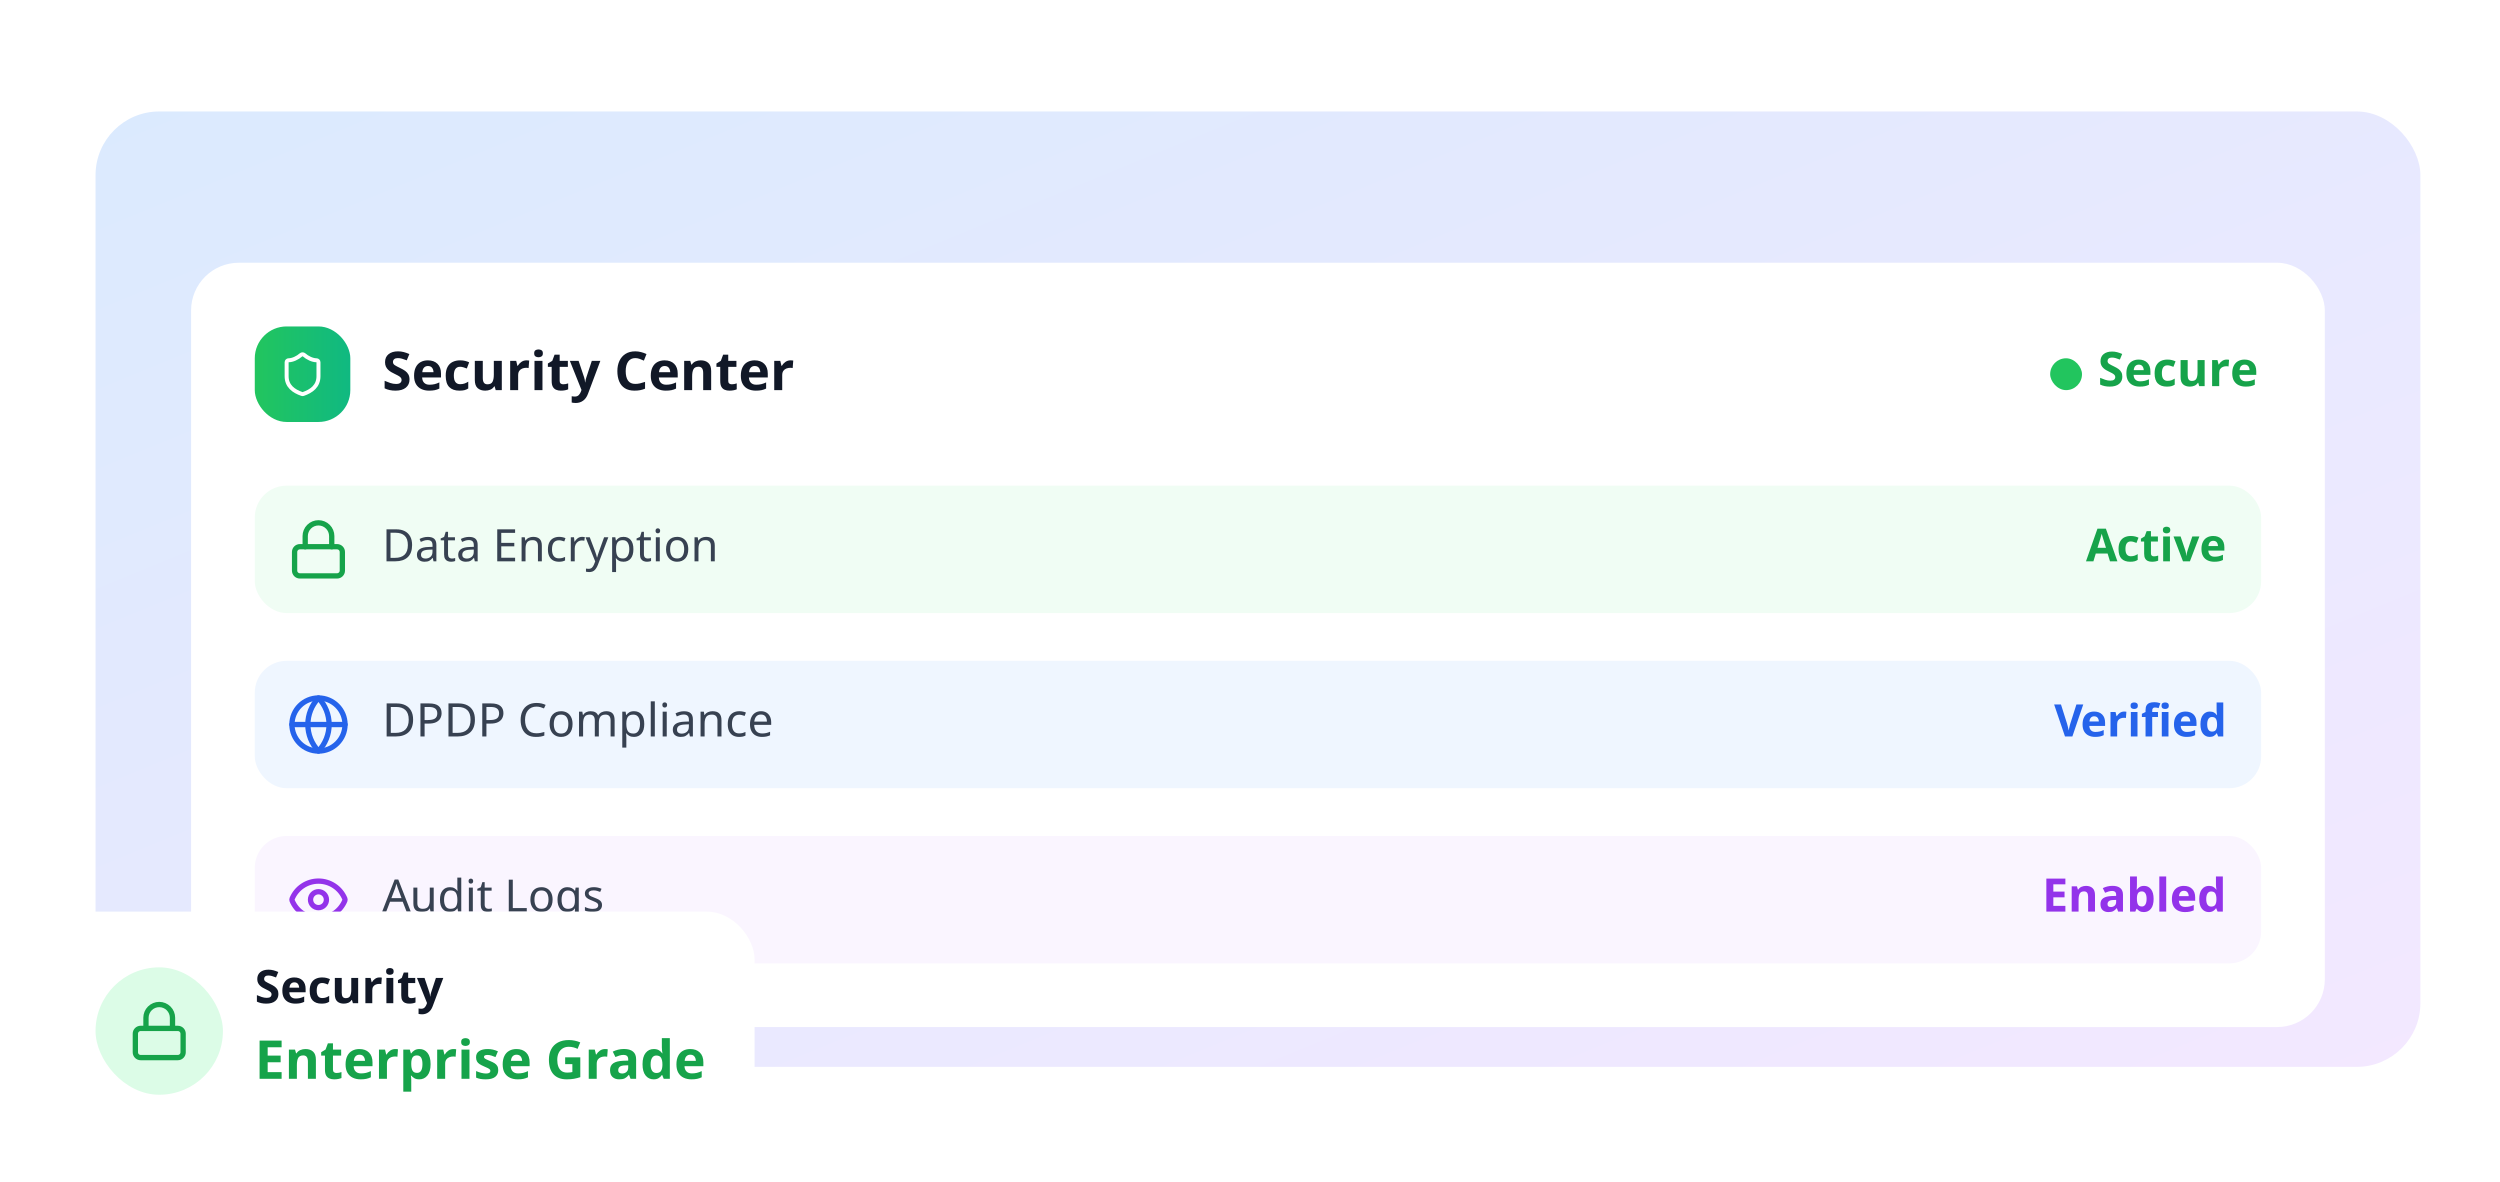 <svg width="628" height="297" viewBox="0 0 628 297" fill="none" xmlns="http://www.w3.org/2000/svg">
<g filter="url(#filter0_dd_4449_26694)">
<rect x="24" width="584" height="240" rx="16" fill="url(#paint0_linear_4449_26694)"/>
<g filter="url(#filter1_dd_4449_26694)">
<rect x="48" y="24" width="536" height="192" rx="12" fill="white"/>
<rect x="64" y="40" width="24" height="24" rx="8" fill="url(#paint1_linear_4449_26694)"/>
<path d="M80 52.5C80 55 78.25 56.25 76.17 56.975C76.061 57.012 75.943 57.01 75.835 56.97C73.75 56.25 72 55 72 52.5V49C72 48.867 72.053 48.74 72.146 48.646C72.24 48.553 72.367 48.5 72.5 48.5C73.5 48.5 74.75 47.9 75.62 47.14C75.726 47.05 75.861 47 76 47C76.139 47 76.274 47.05 76.38 47.14C77.255 47.905 78.5 48.5 79.5 48.5C79.633 48.5 79.76 48.553 79.854 48.646C79.947 48.74 80 48.867 80 49V52.5Z" stroke="white" stroke-linecap="round" stroke-linejoin="round"/>
<path d="M102.871 53.333C102.871 54.187 102.565 54.868 101.951 55.376C101.338 55.88 100.467 56.131 99.337 56.131C98.312 56.131 97.406 55.939 96.618 55.553V53.661C97.073 53.858 97.546 54.04 98.036 54.207C98.527 54.369 99.013 54.45 99.495 54.45C99.998 54.45 100.355 54.353 100.565 54.161C100.776 53.968 100.881 53.725 100.881 53.432C100.881 53.195 100.797 52.989 100.631 52.814C100.465 52.643 100.241 52.483 99.961 52.334C99.685 52.186 99.37 52.026 99.015 51.855C98.787 51.75 98.544 51.623 98.286 51.474C98.028 51.325 97.78 51.141 97.544 50.922C97.303 50.703 97.106 50.436 96.953 50.121C96.799 49.806 96.723 49.429 96.723 48.991C96.723 48.128 97.014 47.458 97.596 46.981C98.183 46.499 98.978 46.258 99.981 46.258C100.484 46.258 100.96 46.317 101.406 46.436C101.853 46.55 102.328 46.716 102.832 46.935L102.175 48.518C101.732 48.339 101.336 48.2 100.986 48.104C100.64 48.003 100.283 47.953 99.915 47.953C99.53 47.953 99.232 48.043 99.022 48.222C98.816 48.402 98.713 48.636 98.713 48.925C98.713 49.267 98.866 49.536 99.173 49.733C99.479 49.93 99.933 50.171 100.533 50.456C101.019 50.684 101.439 50.924 101.794 51.178C102.135 51.432 102.4 51.73 102.589 52.072C102.777 52.413 102.871 52.834 102.871 53.333ZM107.482 48.518C108.498 48.518 109.302 48.809 109.893 49.392C110.484 49.97 110.78 50.791 110.78 51.855V52.827H106.044C106.061 53.392 106.23 53.837 106.55 54.161C106.869 54.48 107.312 54.64 107.877 54.64C108.341 54.64 108.768 54.594 109.158 54.502C109.547 54.406 109.95 54.259 110.366 54.062V55.612C109.998 55.792 109.615 55.923 109.217 56.007C108.823 56.09 108.343 56.131 107.778 56.131C107.051 56.131 106.403 55.996 105.834 55.724C105.264 55.453 104.818 55.041 104.494 54.489C104.174 53.937 104.014 53.234 104.014 52.38C104.014 51.527 104.161 50.813 104.454 50.239C104.743 49.665 105.148 49.236 105.669 48.952C106.191 48.663 106.795 48.518 107.482 48.518ZM107.496 49.944C107.101 49.944 106.78 50.071 106.53 50.325C106.28 50.574 106.131 50.964 106.083 51.494H108.895C108.886 51.056 108.768 50.688 108.54 50.39C108.312 50.092 107.964 49.944 107.496 49.944ZM115.391 56.131C114.297 56.131 113.451 55.831 112.856 55.231C112.26 54.632 111.962 53.677 111.962 52.367C111.962 51.465 112.116 50.734 112.422 50.173C112.724 49.608 113.147 49.192 113.69 48.925C114.233 48.654 114.859 48.518 115.569 48.518C116.072 48.518 116.51 48.568 116.883 48.669C117.255 48.765 117.579 48.882 117.855 49.017L117.264 50.568C116.948 50.441 116.653 50.338 116.377 50.259C116.105 50.176 115.836 50.134 115.569 50.134C114.527 50.134 114.005 50.874 114.005 52.354C114.005 53.09 114.141 53.633 114.413 53.983C114.689 54.334 115.074 54.509 115.569 54.509C115.989 54.509 116.361 54.452 116.685 54.338C117.01 54.224 117.323 54.069 117.625 53.872V55.586C117.323 55.783 117.003 55.923 116.666 56.007C116.329 56.09 115.904 56.131 115.391 56.131ZM124.049 52.111V48.656H126.053V56H124.522L124.253 55.061H124.141C123.909 55.437 123.589 55.711 123.182 55.882C122.775 56.048 122.341 56.131 121.882 56.131C121.093 56.131 120.46 55.919 119.983 55.494C119.51 55.069 119.274 54.386 119.274 53.445V48.656H121.277V52.946C121.277 53.475 121.371 53.874 121.56 54.141C121.748 54.404 122.048 54.535 122.46 54.535C123.073 54.535 123.491 54.327 123.714 53.911C123.938 53.491 124.049 52.891 124.049 52.111ZM132.26 48.518C132.357 48.518 132.473 48.522 132.609 48.531C132.744 48.54 132.852 48.555 132.93 48.577L132.786 50.456C132.711 50.438 132.615 50.423 132.497 50.41C132.383 50.397 132.28 50.39 132.188 50.39C131.851 50.39 131.525 50.449 131.209 50.568C130.894 50.69 130.64 50.887 130.447 51.159C130.255 51.426 130.158 51.794 130.158 52.262V56H128.155V48.656H129.672L129.968 49.891H130.066C130.281 49.514 130.577 49.192 130.953 48.925C131.33 48.654 131.766 48.518 132.26 48.518ZM135.276 45.779C135.569 45.779 135.823 45.849 136.037 45.989C136.256 46.125 136.366 46.381 136.366 46.758C136.366 47.125 136.256 47.382 136.037 47.526C135.823 47.671 135.569 47.743 135.276 47.743C134.969 47.743 134.711 47.671 134.5 47.526C134.29 47.382 134.185 47.125 134.185 46.758C134.185 46.381 134.29 46.125 134.5 45.989C134.711 45.849 134.969 45.779 135.276 45.779ZM134.264 56V48.656H136.267V56H134.264ZM141.463 54.535C141.687 54.535 141.901 54.515 142.107 54.476C142.313 54.432 142.519 54.375 142.725 54.305V55.796C142.51 55.897 142.243 55.978 141.923 56.039C141.608 56.101 141.262 56.131 140.885 56.131C140.443 56.131 140.051 56.059 139.71 55.915C139.364 55.775 139.088 55.529 138.882 55.179C138.68 54.828 138.58 54.336 138.58 53.701V50.16H137.627V49.313L138.731 48.643L139.309 47.093H140.59V48.656H142.646V50.16H140.59V53.701C140.59 53.977 140.669 54.185 140.826 54.325C140.988 54.465 141.201 54.535 141.463 54.535ZM145.95 56.309L146.068 55.947L143.152 48.656H145.346L146.732 52.788C146.863 53.178 146.944 53.602 146.975 54.062H147.014C147.04 53.83 147.075 53.611 147.119 53.405C147.163 53.2 147.222 52.994 147.297 52.788L148.656 48.656H150.804L147.697 56.939C147.413 57.701 147.005 58.273 146.475 58.654C145.946 59.039 145.33 59.232 144.63 59.232C144.398 59.232 144.2 59.219 144.038 59.193C143.876 59.171 143.734 59.147 143.611 59.12V57.531C143.699 57.553 143.815 57.572 143.96 57.59C144.104 57.607 144.251 57.616 144.4 57.616C144.825 57.616 145.157 57.487 145.398 57.228C145.639 56.974 145.823 56.668 145.95 56.309ZM159.587 47.953C158.808 47.953 158.21 48.246 157.794 48.833C157.382 49.416 157.176 50.213 157.176 51.224C157.176 52.245 157.367 53.035 157.748 53.596C158.133 54.156 158.746 54.437 159.587 54.437C159.972 54.437 160.362 54.393 160.756 54.305C161.15 54.213 161.577 54.088 162.037 53.931V55.639C161.617 55.809 161.199 55.934 160.783 56.013C160.371 56.092 159.909 56.131 159.397 56.131C158.407 56.131 157.592 55.928 156.953 55.52C156.318 55.113 155.847 54.539 155.541 53.799C155.234 53.059 155.081 52.197 155.081 51.211C155.081 50.248 155.256 49.392 155.606 48.643C155.957 47.898 156.465 47.316 157.13 46.895C157.8 46.471 158.619 46.258 159.587 46.258C160.064 46.258 160.542 46.32 161.019 46.442C161.501 46.565 161.961 46.729 162.399 46.935L161.742 48.59C161.383 48.419 161.021 48.271 160.658 48.144C160.294 48.017 159.937 47.953 159.587 47.953ZM166.944 48.518C167.96 48.518 168.764 48.809 169.355 49.392C169.946 49.97 170.242 50.791 170.242 51.855V52.827H165.506C165.523 53.392 165.692 53.837 166.011 54.161C166.331 54.48 166.773 54.64 167.338 54.64C167.803 54.64 168.23 54.594 168.619 54.502C169.009 54.406 169.412 54.259 169.828 54.062V55.612C169.46 55.792 169.077 55.923 168.678 56.007C168.284 56.09 167.805 56.131 167.24 56.131C166.513 56.131 165.865 55.996 165.295 55.724C164.726 55.453 164.279 55.041 163.955 54.489C163.636 53.937 163.476 53.234 163.476 52.38C163.476 51.527 163.623 50.813 163.916 50.239C164.205 49.665 164.61 49.236 165.131 48.952C165.652 48.663 166.257 48.518 166.944 48.518ZM166.957 49.944C166.563 49.944 166.241 50.071 165.992 50.325C165.742 50.574 165.593 50.964 165.545 51.494H168.357C168.348 51.056 168.23 50.688 168.002 50.39C167.774 50.092 167.426 49.944 166.957 49.944ZM176.036 48.518C176.824 48.518 177.454 48.733 177.927 49.162C178.405 49.587 178.643 50.27 178.643 51.211V56H176.64V51.711C176.64 51.181 176.546 50.784 176.357 50.522C176.169 50.254 175.869 50.121 175.458 50.121C174.849 50.121 174.431 50.329 174.203 50.745C173.98 51.161 173.868 51.761 173.868 52.545V56H171.864V48.656H173.395L173.664 49.595H173.776C174.008 49.219 174.328 48.945 174.735 48.774C175.142 48.603 175.576 48.518 176.036 48.518ZM183.807 54.535C184.03 54.535 184.245 54.515 184.45 54.476C184.656 54.432 184.862 54.375 185.068 54.305V55.796C184.853 55.897 184.586 55.978 184.266 56.039C183.951 56.101 183.605 56.131 183.229 56.131C182.786 56.131 182.394 56.059 182.053 55.915C181.707 55.775 181.431 55.529 181.225 55.179C181.024 54.828 180.923 54.336 180.923 53.701V50.16H179.97V49.313L181.074 48.643L181.652 47.093H182.933V48.656H184.989V50.16H182.933V53.701C182.933 53.977 183.012 54.185 183.169 54.325C183.331 54.465 183.544 54.535 183.807 54.535ZM189.568 48.518C190.584 48.518 191.387 48.809 191.978 49.392C192.57 49.97 192.865 50.791 192.865 51.855V52.827H188.129C188.146 53.392 188.315 53.837 188.635 54.161C188.954 54.48 189.397 54.64 189.962 54.64C190.426 54.64 190.853 54.594 191.243 54.502C191.632 54.406 192.035 54.259 192.451 54.062V55.612C192.083 55.792 191.7 55.923 191.302 56.007C190.908 56.09 190.428 56.131 189.863 56.131C189.136 56.131 188.488 55.996 187.919 55.724C187.349 55.453 186.903 55.041 186.579 54.489C186.259 53.937 186.099 53.234 186.099 52.38C186.099 51.527 186.246 50.813 186.539 50.239C186.828 49.665 187.233 49.236 187.755 48.952C188.276 48.663 188.88 48.518 189.568 48.518ZM189.581 49.944C189.187 49.944 188.865 50.071 188.615 50.325C188.365 50.574 188.217 50.964 188.168 51.494H190.98C190.971 51.056 190.853 50.688 190.625 50.39C190.397 50.092 190.049 49.944 189.581 49.944ZM198.593 48.518C198.69 48.518 198.806 48.522 198.941 48.531C199.077 48.54 199.184 48.555 199.263 48.577L199.119 50.456C199.044 50.438 198.948 50.423 198.83 50.41C198.716 50.397 198.613 50.39 198.521 50.39C198.184 50.39 197.857 50.449 197.542 50.568C197.227 50.69 196.973 50.887 196.78 51.159C196.588 51.426 196.491 51.794 196.491 52.262V56H194.488V48.656H196.005L196.301 49.891H196.399C196.614 49.514 196.909 49.192 197.286 48.925C197.663 48.654 198.098 48.518 198.593 48.518Z" fill="#111827"/>
<rect x="515" y="48" width="8" height="8" rx="4" fill="#22C55E"/>
<path d="M533.129 52.621C533.129 53.383 532.855 53.99 532.309 54.443C531.762 54.893 530.984 55.117 529.977 55.117C529.062 55.117 528.254 54.945 527.551 54.602V52.914C527.957 53.09 528.379 53.252 528.816 53.4C529.254 53.545 529.688 53.617 530.117 53.617C530.566 53.617 530.885 53.531 531.072 53.359C531.26 53.188 531.354 52.971 531.354 52.709C531.354 52.498 531.279 52.315 531.131 52.158C530.982 52.006 530.783 51.863 530.533 51.73C530.287 51.598 530.006 51.455 529.689 51.303C529.486 51.209 529.27 51.096 529.039 50.963C528.809 50.83 528.588 50.666 528.377 50.471C528.162 50.275 527.986 50.037 527.85 49.756C527.713 49.475 527.645 49.139 527.645 48.748C527.645 47.978 527.904 47.381 528.424 46.955C528.947 46.525 529.656 46.31 530.551 46.31C531 46.31 531.424 46.363 531.822 46.469C532.221 46.57 532.645 46.719 533.094 46.914L532.508 48.326C532.113 48.166 531.76 48.043 531.447 47.957C531.139 47.867 530.82 47.822 530.492 47.822C530.148 47.822 529.883 47.902 529.695 48.062C529.512 48.223 529.42 48.432 529.42 48.69C529.42 48.994 529.557 49.234 529.83 49.41C530.104 49.586 530.508 49.801 531.043 50.055C531.477 50.258 531.852 50.473 532.168 50.699C532.473 50.926 532.709 51.191 532.877 51.496C533.045 51.801 533.129 52.176 533.129 52.621ZM537.242 48.326C538.148 48.326 538.865 48.586 539.393 49.105C539.92 49.621 540.184 50.353 540.184 51.303V52.17H535.959C535.975 52.674 536.125 53.07 536.41 53.359C536.695 53.645 537.09 53.787 537.594 53.787C538.008 53.787 538.389 53.746 538.736 53.664C539.084 53.578 539.443 53.447 539.814 53.272V54.654C539.486 54.815 539.145 54.932 538.789 55.006C538.438 55.08 538.01 55.117 537.506 55.117C536.857 55.117 536.279 54.996 535.771 54.754C535.264 54.512 534.865 54.145 534.576 53.652C534.291 53.16 534.148 52.533 534.148 51.772C534.148 51.01 534.279 50.373 534.541 49.861C534.799 49.35 535.16 48.967 535.625 48.713C536.09 48.455 536.629 48.326 537.242 48.326ZM537.254 49.598C536.902 49.598 536.615 49.711 536.393 49.938C536.17 50.16 536.037 50.508 535.994 50.98H538.502C538.494 50.59 538.389 50.262 538.186 49.996C537.982 49.73 537.672 49.598 537.254 49.598ZM544.297 55.117C543.32 55.117 542.566 54.85 542.035 54.315C541.504 53.779 541.238 52.928 541.238 51.76C541.238 50.955 541.375 50.303 541.648 49.803C541.918 49.299 542.295 48.928 542.779 48.69C543.264 48.447 543.822 48.326 544.455 48.326C544.904 48.326 545.295 48.371 545.627 48.461C545.959 48.547 546.248 48.65 546.494 48.772L545.967 50.154C545.686 50.041 545.422 49.949 545.176 49.879C544.934 49.805 544.693 49.768 544.455 49.768C543.525 49.768 543.061 50.428 543.061 51.748C543.061 52.404 543.182 52.889 543.424 53.201C543.67 53.514 544.014 53.67 544.455 53.67C544.83 53.67 545.162 53.619 545.451 53.518C545.74 53.416 546.02 53.277 546.289 53.102V54.631C546.02 54.807 545.734 54.932 545.434 55.006C545.133 55.08 544.754 55.117 544.297 55.117ZM552.02 51.531V48.449H553.807V55H552.441L552.201 54.162H552.102C551.895 54.498 551.609 54.742 551.246 54.895C550.883 55.043 550.496 55.117 550.086 55.117C549.383 55.117 548.818 54.928 548.393 54.549C547.971 54.17 547.76 53.56 547.76 52.721V48.449H549.547V52.275C549.547 52.748 549.631 53.103 549.799 53.342C549.967 53.576 550.234 53.693 550.602 53.693C551.148 53.693 551.521 53.508 551.721 53.137C551.92 52.762 552.02 52.227 552.02 51.531ZM559.344 48.326C559.43 48.326 559.533 48.33 559.654 48.338C559.775 48.346 559.871 48.359 559.941 48.379L559.812 50.055C559.746 50.039 559.66 50.025 559.555 50.014C559.453 50.002 559.361 49.996 559.279 49.996C558.979 49.996 558.688 50.049 558.406 50.154C558.125 50.264 557.898 50.44 557.727 50.682C557.555 50.92 557.469 51.248 557.469 51.666V55H555.682V48.449H557.035L557.299 49.551H557.387C557.578 49.215 557.842 48.928 558.178 48.69C558.514 48.447 558.902 48.326 559.344 48.326ZM563.832 48.326C564.738 48.326 565.455 48.586 565.982 49.105C566.51 49.621 566.773 50.353 566.773 51.303V52.17H562.549C562.564 52.674 562.715 53.07 563 53.359C563.285 53.645 563.68 53.787 564.184 53.787C564.598 53.787 564.979 53.746 565.326 53.664C565.674 53.578 566.033 53.447 566.404 53.272V54.654C566.076 54.815 565.734 54.932 565.379 55.006C565.027 55.08 564.6 55.117 564.096 55.117C563.447 55.117 562.869 54.996 562.361 54.754C561.854 54.512 561.455 54.145 561.166 53.652C560.881 53.16 560.738 52.533 560.738 51.772C560.738 51.01 560.869 50.373 561.131 49.861C561.389 49.35 561.75 48.967 562.215 48.713C562.68 48.455 563.219 48.326 563.832 48.326ZM563.844 49.598C563.492 49.598 563.205 49.711 562.982 49.938C562.76 50.16 562.627 50.508 562.584 50.98H565.092C565.084 50.59 564.979 50.262 564.775 49.996C564.572 49.73 564.262 49.598 563.844 49.598Z" fill="#16A34A"/>
<rect x="64" y="80" width="504" height="32" rx="8" fill="#F0FDF4"/>
<path d="M84.667 95.333H75.333C74.597 95.333 74 95.93 74 96.667V101.333C74 102.07 74.597 102.667 75.333 102.667H84.667C85.403 102.667 86 102.07 86 101.333V96.667C86 95.93 85.403 95.333 84.667 95.333Z" stroke="#16A34A" stroke-width="1.333" stroke-linecap="round" stroke-linejoin="round"/>
<path d="M76.667 95.333V92.667C76.667 91.782 77.018 90.935 77.643 90.31C78.268 89.684 79.116 89.333 80 89.333C80.884 89.333 81.732 89.684 82.357 90.31C82.982 90.935 83.333 91.782 83.333 92.667V95.333" stroke="#16A34A" stroke-width="1.333" stroke-linecap="round" stroke-linejoin="round"/>
<path d="M103.52 94.908C103.52 96.263 103.15 97.284 102.411 97.973C101.674 98.658 100.647 99 99.329 99H97.088V90.969H99.565C100.367 90.969 101.067 91.119 101.663 91.419C102.257 91.72 102.714 92.163 103.037 92.749C103.359 93.331 103.52 94.051 103.52 94.908ZM102.454 94.941C102.454 93.868 102.189 93.082 101.658 92.584C101.131 92.082 100.384 91.831 99.417 91.831H98.098V98.132H99.192C101.367 98.132 102.454 97.068 102.454 94.941ZM107.459 92.87C108.191 92.87 108.733 93.031 109.085 93.353C109.44 93.675 109.618 94.188 109.618 94.891V99H108.898L108.706 98.143H108.662C108.398 98.473 108.12 98.716 107.827 98.874C107.534 99.031 107.136 99.11 106.635 99.11C106.089 99.11 105.635 98.967 105.272 98.681C104.914 98.392 104.734 97.94 104.734 97.325C104.734 96.724 104.97 96.261 105.443 95.935C105.915 95.609 106.642 95.431 107.624 95.402L108.651 95.364V95.007C108.651 94.505 108.541 94.157 108.321 93.963C108.105 93.765 107.797 93.666 107.398 93.666C107.083 93.666 106.783 93.714 106.497 93.809C106.215 93.9 105.95 94.007 105.701 94.128L105.399 93.386C105.662 93.243 105.974 93.122 106.333 93.023C106.692 92.921 107.067 92.87 107.459 92.87ZM108.64 96.594V96.05L107.75 96.089C106.999 96.118 106.479 96.237 106.19 96.446C105.901 96.654 105.756 96.951 105.756 97.336C105.756 97.672 105.858 97.92 106.063 98.077C106.272 98.235 106.538 98.313 106.86 98.313C107.362 98.313 107.783 98.172 108.123 97.89C108.468 97.608 108.64 97.176 108.64 96.594ZM113.49 98.302C113.64 98.302 113.794 98.291 113.952 98.269C114.109 98.247 114.237 98.216 114.336 98.176V98.934C114.23 98.985 114.078 99.028 113.88 99.06C113.686 99.093 113.499 99.11 113.32 99.11C113.005 99.11 112.716 99.055 112.452 98.945C112.185 98.839 111.969 98.652 111.804 98.385C111.639 98.114 111.557 97.735 111.557 97.248V93.737H110.7V93.265L111.568 92.87L111.958 91.584H112.545V92.969H114.287V93.737H112.545V97.22C112.545 97.59 112.633 97.863 112.809 98.039C112.985 98.215 113.212 98.302 113.49 98.302ZM117.83 92.87C118.562 92.87 119.104 93.031 119.456 93.353C119.811 93.675 119.989 94.188 119.989 94.891V99H119.269L119.077 98.143H119.033C118.769 98.473 118.491 98.716 118.198 98.874C117.905 99.031 117.508 99.11 117.006 99.11C116.46 99.11 116.006 98.967 115.644 98.681C115.285 98.392 115.105 97.94 115.105 97.325C115.105 96.724 115.341 96.261 115.814 95.935C116.286 95.609 117.013 95.431 117.995 95.402L119.022 95.364V95.007C119.022 94.505 118.912 94.157 118.692 93.963C118.476 93.765 118.169 93.666 117.769 93.666C117.454 93.666 117.154 93.714 116.869 93.809C116.587 93.9 116.321 94.007 116.072 94.128L115.77 93.386C116.034 93.243 116.345 93.122 116.704 93.023C117.063 92.921 117.438 92.87 117.83 92.87ZM119.011 96.594V96.05L118.121 96.089C117.37 96.118 116.85 96.237 116.561 96.446C116.272 96.654 116.127 96.951 116.127 97.336C116.127 97.672 116.229 97.92 116.435 98.077C116.643 98.235 116.909 98.313 117.231 98.313C117.733 98.313 118.154 98.172 118.495 97.89C118.839 97.608 119.011 97.176 119.011 96.594ZM129.19 95.243H125.916V98.11H129.393V99H124.905V90.969H129.393V91.859H125.916V94.364H129.19V95.243ZM133.925 92.859C134.646 92.859 135.19 93.034 135.556 93.386C135.926 93.737 136.111 94.3 136.111 95.072V99H135.133V95.144C135.133 94.173 134.683 93.688 133.782 93.688C133.112 93.688 132.649 93.877 132.392 94.254C132.14 94.627 132.013 95.168 132.013 95.874V99H131.024V92.969H131.821L131.969 93.793H132.024C132.222 93.478 132.493 93.243 132.837 93.089C133.181 92.936 133.544 92.859 133.925 92.859ZM140.396 99.11C139.857 99.11 139.381 99.002 138.968 98.786C138.557 98.57 138.233 98.233 137.995 97.775C137.757 97.317 137.638 96.731 137.638 96.017C137.638 95.278 137.761 94.675 138.006 94.21C138.248 93.745 138.583 93.404 139.011 93.188C139.44 92.969 139.923 92.859 140.462 92.859C140.762 92.859 141.057 92.892 141.346 92.957C141.635 93.02 141.87 93.095 142.049 93.183L141.747 94.007C141.564 93.937 141.352 93.873 141.11 93.814C140.872 93.752 140.648 93.721 140.44 93.721C139.253 93.721 138.66 94.483 138.66 96.006C138.66 96.735 138.805 97.293 139.094 97.682C139.383 98.066 139.813 98.258 140.385 98.258C140.707 98.258 140.995 98.225 141.247 98.159C141.504 98.09 141.736 98.006 141.945 97.907V98.786C141.743 98.892 141.52 98.972 141.275 99.028C141.033 99.082 140.74 99.11 140.396 99.11ZM146.197 92.859C146.31 92.859 146.429 92.864 146.554 92.875C146.682 92.886 146.799 92.903 146.905 92.925L146.779 93.836C146.684 93.814 146.576 93.796 146.455 93.781C146.334 93.767 146.226 93.76 146.131 93.76C145.819 93.76 145.53 93.844 145.263 94.012C144.992 94.181 144.776 94.417 144.615 94.721C144.453 95.025 144.373 95.378 144.373 95.781V99H143.384V92.969H144.192L144.307 94.073H144.351C144.538 93.743 144.787 93.459 145.098 93.221C145.409 92.98 145.775 92.859 146.197 92.859ZM149.201 99.824L149.514 99.022L147.086 92.969H148.147L149.448 96.402C149.562 96.709 149.663 96.999 149.751 97.27C149.842 97.537 149.91 97.795 149.954 98.044H149.998C150.045 97.857 150.117 97.612 150.212 97.308C150.311 97.004 150.413 96.698 150.52 96.391L151.745 92.969H152.81L150.212 99.835C149.996 100.403 149.723 100.855 149.394 101.192C149.064 101.532 148.606 101.703 148.02 101.703C147.841 101.703 147.683 101.692 147.548 101.67C147.412 101.651 147.295 101.631 147.196 101.609V100.824C147.281 100.838 147.379 100.853 147.493 100.868C147.61 100.882 147.733 100.89 147.861 100.89C148.209 100.89 148.487 100.793 148.696 100.599C148.905 100.404 149.073 100.146 149.201 99.824ZM156.634 92.859C157.377 92.859 157.976 93.117 158.43 93.633C158.884 94.15 159.111 94.93 159.111 95.973C159.111 97.002 158.884 97.782 158.43 98.313C157.976 98.844 157.373 99.11 156.623 99.11C156.157 99.11 155.773 99.024 155.469 98.852C155.165 98.68 154.927 98.475 154.755 98.237H154.689C154.693 98.299 154.698 98.372 154.705 98.456C154.713 98.537 154.72 98.625 154.727 98.72C154.735 98.815 154.74 98.905 154.744 98.989C154.751 99.073 154.755 99.152 154.755 99.225V101.703H153.766V92.969H154.574L154.711 93.793H154.755C154.934 93.529 155.171 93.307 155.464 93.128C155.756 92.948 156.146 92.859 156.634 92.859ZM156.452 93.688C155.841 93.688 155.407 93.862 155.15 94.21C154.894 94.554 154.762 95.078 154.755 95.781V95.973C154.755 96.717 154.876 97.29 155.117 97.693C155.363 98.092 155.817 98.291 156.48 98.291C156.842 98.291 157.143 98.191 157.381 97.989C157.619 97.791 157.794 97.517 157.908 97.165C158.025 96.814 158.084 96.413 158.084 95.962C158.084 95.274 157.95 94.723 157.683 94.309C157.419 93.895 157.009 93.688 156.452 93.688ZM162.698 98.302C162.848 98.302 163.002 98.291 163.159 98.269C163.317 98.247 163.445 98.216 163.544 98.176V98.934C163.438 98.985 163.286 99.028 163.088 99.06C162.894 99.093 162.707 99.11 162.528 99.11C162.213 99.11 161.923 99.055 161.66 98.945C161.392 98.839 161.176 98.652 161.012 98.385C160.847 98.114 160.764 97.735 160.764 97.248V93.737H159.907V93.265L160.775 92.87L161.165 91.584H161.753V92.969H163.495V93.737H161.753V97.22C161.753 97.59 161.841 97.863 162.017 98.039C162.193 98.215 162.42 98.302 162.698 98.302ZM165.252 90.711C165.402 90.711 165.536 90.762 165.653 90.865C165.771 90.963 165.829 91.121 165.829 91.337C165.829 91.557 165.771 91.718 165.653 91.82C165.536 91.919 165.402 91.969 165.252 91.969C165.088 91.969 164.948 91.919 164.835 91.82C164.725 91.718 164.67 91.557 164.67 91.337C164.67 91.121 164.725 90.963 164.835 90.865C164.948 90.762 165.088 90.711 165.252 90.711ZM165.741 92.969V99H164.747V92.969H165.741ZM172.893 95.973C172.893 96.969 172.639 97.742 172.13 98.291C171.624 98.837 170.941 99.11 170.081 99.11C169.542 99.11 169.068 98.987 168.658 98.742C168.241 98.5 167.911 98.145 167.669 97.676C167.431 97.207 167.312 96.64 167.312 95.973C167.312 94.977 167.561 94.21 168.059 93.672C168.557 93.13 169.242 92.859 170.114 92.859C170.652 92.859 171.132 92.98 171.553 93.221C171.974 93.467 172.302 93.82 172.536 94.281C172.774 94.743 172.893 95.307 172.893 95.973ZM168.334 95.973C168.334 96.687 168.475 97.253 168.757 97.671C169.039 98.085 169.488 98.291 170.103 98.291C170.711 98.291 171.156 98.085 171.438 97.671C171.723 97.253 171.866 96.687 171.866 95.973C171.866 95.263 171.723 94.704 171.438 94.298C171.156 93.891 170.707 93.688 170.092 93.688C169.477 93.688 169.03 93.891 168.751 94.298C168.473 94.704 168.334 95.263 168.334 95.973ZM177.365 92.859C178.086 92.859 178.63 93.034 178.996 93.386C179.366 93.737 179.551 94.3 179.551 95.072V99H178.573V95.144C178.573 94.173 178.123 93.688 177.222 93.688C176.552 93.688 176.089 93.877 175.832 94.254C175.579 94.627 175.453 95.168 175.453 95.874V99H174.464V92.969H175.261L175.409 93.793H175.464C175.662 93.478 175.933 93.243 176.277 93.089C176.621 92.936 176.984 92.859 177.365 92.859Z" fill="#374151"/>
<path d="M528.998 90.802L531.891 99H530.026L529.434 97.056H526.457L525.865 99H524L526.882 90.802H528.998ZM527.479 93.706L526.893 95.605H529.021L528.429 93.706L528.278 93.209C528.226 93.034 528.166 92.836 528.099 92.617C528.032 92.393 527.982 92.211 527.948 92.069C527.93 92.144 527.906 92.23 527.876 92.326C527.85 92.419 527.822 92.522 527.792 92.633C527.729 92.861 527.667 93.075 527.608 93.276C527.552 93.477 527.509 93.62 527.479 93.706ZM535.091 99.112C534.16 99.112 533.442 98.857 532.936 98.347C532.429 97.837 532.176 97.025 532.176 95.912C532.176 95.145 532.306 94.523 532.567 94.046C532.824 93.566 533.183 93.212 533.645 92.985C534.106 92.754 534.639 92.639 535.242 92.639C535.67 92.639 536.043 92.682 536.359 92.767C536.675 92.849 536.951 92.948 537.186 93.063L536.683 94.381C536.415 94.273 536.164 94.186 535.929 94.119C535.698 94.048 535.469 94.013 535.242 94.013C534.356 94.013 533.913 94.642 533.913 95.9C533.913 96.526 534.028 96.988 534.259 97.285C534.494 97.583 534.821 97.732 535.242 97.732C535.599 97.732 535.916 97.684 536.191 97.587C536.467 97.49 536.733 97.358 536.99 97.191V98.648C536.733 98.816 536.461 98.935 536.175 99.006C535.888 99.076 535.527 99.112 535.091 99.112ZM541.061 97.755C541.251 97.755 541.434 97.738 541.609 97.704C541.784 97.667 541.959 97.619 542.134 97.559V98.827C541.951 98.912 541.724 98.981 541.452 99.034C541.184 99.086 540.89 99.112 540.57 99.112C540.194 99.112 539.861 99.05 539.57 98.927C539.276 98.808 539.042 98.6 538.867 98.302C538.695 98.004 538.61 97.585 538.61 97.045V94.035H537.8V93.315L538.738 92.745L539.23 91.427H540.319V92.756H542.067V94.035H540.319V97.045C540.319 97.28 540.386 97.457 540.52 97.576C540.657 97.695 540.838 97.755 541.061 97.755ZM544.245 90.31C544.494 90.31 544.71 90.37 544.892 90.489C545.079 90.604 545.172 90.822 545.172 91.142C545.172 91.455 545.079 91.673 544.892 91.796C544.71 91.919 544.494 91.98 544.245 91.98C543.984 91.98 543.764 91.919 543.586 91.796C543.407 91.673 543.318 91.455 543.318 91.142C543.318 90.822 543.407 90.604 543.586 90.489C543.764 90.37 543.984 90.31 544.245 90.31ZM543.385 99V92.756H545.088V99H543.385ZM552.488 92.756L550.109 99H548.361L545.981 92.756H547.763L548.969 96.314C549.036 96.526 549.088 96.748 549.126 96.978C549.163 97.205 549.191 97.41 549.209 97.593H549.254C549.276 97.179 549.36 96.753 549.505 96.314L550.706 92.756H552.488ZM555.956 92.639C556.82 92.639 557.503 92.887 558.005 93.382C558.508 93.873 558.759 94.571 558.759 95.476V96.303H554.733C554.748 96.783 554.891 97.161 555.163 97.436C555.435 97.708 555.811 97.844 556.291 97.844C556.685 97.844 557.048 97.805 557.38 97.727C557.711 97.645 558.054 97.52 558.407 97.353V98.671C558.095 98.823 557.769 98.935 557.43 99.006C557.095 99.076 556.687 99.112 556.207 99.112C555.589 99.112 555.038 98.996 554.554 98.765C554.07 98.535 553.69 98.185 553.415 97.716C553.143 97.246 553.007 96.649 553.007 95.923C553.007 95.197 553.132 94.59 553.381 94.102C553.627 93.615 553.971 93.25 554.414 93.008C554.857 92.762 555.371 92.639 555.956 92.639ZM555.967 93.851C555.632 93.851 555.358 93.959 555.146 94.175C554.934 94.387 554.807 94.718 554.766 95.169H557.156C557.149 94.797 557.048 94.484 556.855 94.231C556.661 93.978 556.365 93.851 555.967 93.851Z" fill="#16A34A"/>
<rect x="64" y="124" width="504" height="32" rx="8" fill="#EFF6FF"/>
<path d="M80 146.667C83.682 146.667 86.667 143.682 86.667 140C86.667 136.318 83.682 133.333 80 133.333C76.318 133.333 73.333 136.318 73.333 140C73.333 143.682 76.318 146.667 80 146.667Z" stroke="#2563EB" stroke-width="1.333" stroke-linecap="round" stroke-linejoin="round"/>
<path d="M80 133.333C78.288 135.131 77.333 137.518 77.333 140C77.333 142.482 78.288 144.869 80 146.667C81.712 144.869 82.667 142.482 82.667 140C82.667 137.518 81.712 135.131 80 133.333Z" stroke="#2563EB" stroke-width="1.333" stroke-linecap="round" stroke-linejoin="round"/>
<path d="M73.333 140H86.667" stroke="#2563EB" stroke-width="1.333" stroke-linecap="round" stroke-linejoin="round"/>
<path d="M103.771 138.771C103.771 140.171 103.389 141.227 102.624 141.939C101.864 142.646 100.802 143 99.44 143H97.124V134.701H99.684C100.513 134.701 101.235 134.856 101.852 135.167C102.465 135.477 102.938 135.935 103.271 136.54C103.604 137.142 103.771 137.886 103.771 138.771ZM102.67 138.805C102.67 137.696 102.395 136.885 101.847 136.37C101.302 135.852 100.53 135.592 99.531 135.592H98.168V142.103H99.298C101.546 142.103 102.67 141.004 102.67 138.805ZM106.66 143H105.616V134.701H107.812C108.898 134.701 109.689 134.915 110.185 135.343C110.681 135.767 110.929 136.366 110.929 137.142C110.929 137.6 110.826 138.028 110.622 138.425C110.414 138.826 110.068 139.151 109.583 139.401C109.099 139.647 108.442 139.77 107.614 139.77H106.66V143ZM107.721 135.592H106.66V138.873H107.5C108.291 138.873 108.879 138.747 109.265 138.493C109.651 138.236 109.844 137.801 109.844 137.188C109.844 136.654 109.672 136.255 109.328 135.99C108.984 135.725 108.448 135.592 107.721 135.592ZM119.301 138.771C119.301 140.171 118.919 141.227 118.154 141.939C117.394 142.646 116.332 143 114.97 143H112.654V134.701H115.214C116.043 134.701 116.766 134.856 117.383 135.167C117.996 135.477 118.469 135.935 118.802 136.54C119.135 137.142 119.301 137.886 119.301 138.771ZM118.2 138.805C118.2 137.696 117.926 136.885 117.377 136.37C116.832 135.852 116.06 135.592 115.061 135.592H113.699V142.103H114.828C117.076 142.103 118.2 141.004 118.2 138.805ZM122.19 143H121.146V134.701H123.343C124.429 134.701 125.22 134.915 125.715 135.343C126.211 135.767 126.459 136.366 126.459 137.142C126.459 137.6 126.357 138.028 126.152 138.425C125.944 138.826 125.598 139.151 125.114 139.401C124.629 139.647 123.973 139.77 123.144 139.77H122.19V143ZM123.252 135.592H122.19V138.873H123.03C123.821 138.873 124.41 138.747 124.796 138.493C125.182 138.236 125.375 137.801 125.375 137.188C125.375 136.654 125.203 136.255 124.858 135.99C124.514 135.725 123.978 135.592 123.252 135.592ZM134.758 135.502C133.868 135.502 133.168 135.801 132.657 136.398C132.146 136.993 131.891 137.81 131.891 138.851C131.891 139.88 132.128 140.695 132.601 141.297C133.077 141.899 133.793 142.2 134.746 142.2C135.106 142.2 135.448 142.169 135.774 142.109C136.099 142.044 136.421 141.965 136.739 141.87V142.779C136.428 142.896 136.109 142.981 135.779 143.034C135.45 143.087 135.057 143.114 134.599 143.114C133.755 143.114 133.051 142.939 132.487 142.591C131.919 142.243 131.494 141.747 131.21 141.104C130.926 140.461 130.784 139.706 130.784 138.839C130.784 138.003 130.937 137.265 131.244 136.626C131.55 135.986 132.001 135.487 132.595 135.127C133.193 134.764 133.917 134.582 134.769 134.582C135.639 134.582 136.404 134.745 137.062 135.07L136.642 135.956C136.389 135.838 136.105 135.734 135.791 135.644C135.477 135.549 135.132 135.502 134.758 135.502ZM143.828 139.872C143.828 140.902 143.565 141.7 143.039 142.268C142.517 142.832 141.811 143.114 140.922 143.114C140.366 143.114 139.876 142.987 139.452 142.733C139.02 142.483 138.68 142.116 138.43 141.632C138.184 141.148 138.061 140.561 138.061 139.872C138.061 138.843 138.318 138.05 138.833 137.494C139.348 136.934 140.055 136.654 140.956 136.654C141.512 136.654 142.008 136.779 142.443 137.029C142.878 137.282 143.217 137.647 143.459 138.124C143.705 138.601 143.828 139.184 143.828 139.872ZM139.117 139.872C139.117 140.61 139.263 141.195 139.554 141.626C139.845 142.054 140.309 142.268 140.945 142.268C141.573 142.268 142.033 142.054 142.324 141.626C142.619 141.195 142.767 140.61 142.767 139.872C142.767 139.138 142.619 138.561 142.324 138.141C142.033 137.721 141.569 137.511 140.933 137.511C140.298 137.511 139.836 137.721 139.548 138.141C139.261 138.561 139.117 139.138 139.117 139.872ZM152.286 136.654C152.994 136.654 153.521 136.836 153.87 137.199C154.218 137.562 154.392 138.143 154.392 138.941V143H153.381V138.987C153.381 138.003 152.959 137.511 152.116 137.511C151.51 137.511 151.077 137.687 150.816 138.039C150.558 138.387 150.43 138.894 150.43 139.56V143H149.414V138.987C149.414 138.003 148.988 137.511 148.137 137.511C147.508 137.511 147.073 137.706 146.831 138.096C146.593 138.482 146.473 139.04 146.473 139.77V143H145.452V136.767H146.275L146.428 137.619H146.485C146.678 137.293 146.939 137.051 147.268 136.892C147.601 136.733 147.953 136.654 148.324 136.654C149.3 136.654 149.936 137.002 150.231 137.698H150.288C150.496 137.343 150.778 137.08 151.134 136.909C151.493 136.739 151.877 136.654 152.286 136.654ZM159.279 136.654C160.047 136.654 160.666 136.921 161.135 137.454C161.604 137.988 161.839 138.794 161.839 139.872C161.839 140.936 161.604 141.742 161.135 142.29C160.666 142.839 160.043 143.114 159.268 143.114C158.787 143.114 158.39 143.025 158.076 142.847C157.762 142.669 157.516 142.457 157.338 142.211H157.27C157.273 142.275 157.279 142.351 157.287 142.438C157.294 142.521 157.302 142.612 157.309 142.711C157.317 142.809 157.323 142.902 157.326 142.989C157.334 143.076 157.338 143.157 157.338 143.233V145.793H156.316V136.767H157.15L157.292 137.619H157.338C157.523 137.346 157.767 137.117 158.07 136.932C158.373 136.747 158.776 136.654 159.279 136.654ZM159.092 137.511C158.46 137.511 158.011 137.691 157.746 138.05C157.482 138.406 157.345 138.947 157.338 139.674V139.872C157.338 140.641 157.463 141.233 157.712 141.649C157.966 142.062 158.435 142.268 159.12 142.268C159.495 142.268 159.805 142.164 160.051 141.956C160.297 141.751 160.479 141.467 160.596 141.104C160.717 140.741 160.778 140.326 160.778 139.861C160.778 139.15 160.639 138.58 160.363 138.152C160.091 137.725 159.667 137.511 159.092 137.511ZM164.49 143H163.468V134.168H164.49V143ZM166.982 134.435C167.137 134.435 167.275 134.487 167.396 134.593C167.517 134.696 167.578 134.858 167.578 135.082C167.578 135.309 167.517 135.475 167.396 135.581C167.275 135.683 167.137 135.734 166.982 135.734C166.811 135.734 166.668 135.683 166.55 135.581C166.437 135.475 166.38 135.309 166.38 135.082C166.38 134.858 166.437 134.696 166.55 134.593C166.668 134.487 166.811 134.435 166.982 134.435ZM167.487 136.767V143H166.46V136.767H167.487ZM171.824 136.665C172.58 136.665 173.141 136.832 173.504 137.165C173.871 137.498 174.054 138.028 174.054 138.754V143H173.311L173.112 142.115H173.067C172.794 142.455 172.507 142.707 172.204 142.869C171.901 143.032 171.491 143.114 170.972 143.114C170.408 143.114 169.939 142.966 169.564 142.671C169.194 142.372 169.008 141.904 169.008 141.269C169.008 140.648 169.252 140.169 169.74 139.833C170.229 139.496 170.98 139.312 171.994 139.282L173.055 139.242V138.873C173.055 138.355 172.942 137.995 172.715 137.795C172.492 137.591 172.174 137.488 171.761 137.488C171.436 137.488 171.125 137.538 170.83 137.636C170.539 137.731 170.265 137.84 170.007 137.965L169.695 137.199C169.967 137.051 170.289 136.926 170.66 136.824C171.031 136.718 171.419 136.665 171.824 136.665ZM173.044 140.514V139.952L172.124 139.992C171.349 140.022 170.811 140.145 170.512 140.361C170.213 140.576 170.064 140.883 170.064 141.28C170.064 141.628 170.17 141.884 170.382 142.046C170.598 142.209 170.872 142.29 171.205 142.29C171.723 142.29 172.159 142.145 172.51 141.853C172.866 141.562 173.044 141.115 173.044 140.514ZM178.976 136.654C179.721 136.654 180.283 136.836 180.662 137.199C181.044 137.562 181.235 138.143 181.235 138.941V143H180.224V139.015C180.224 138.012 179.759 137.511 178.828 137.511C178.136 137.511 177.657 137.706 177.392 138.096C177.131 138.482 177 139.04 177 139.77V143H175.979V136.767H176.802L176.955 137.619H177.012C177.216 137.293 177.496 137.051 177.852 136.892C178.208 136.733 178.582 136.654 178.976 136.654ZM185.662 143.114C185.106 143.114 184.614 143.002 184.187 142.779C183.763 142.555 183.428 142.207 183.182 141.734C182.936 141.261 182.813 140.656 182.813 139.918C182.813 139.153 182.94 138.531 183.193 138.05C183.443 137.57 183.789 137.218 184.232 136.995C184.675 136.767 185.174 136.654 185.73 136.654C186.041 136.654 186.345 136.688 186.644 136.756C186.943 136.82 187.185 136.898 187.371 136.989L187.059 137.84C186.87 137.768 186.65 137.702 186.4 137.642C186.154 137.577 185.923 137.545 185.708 137.545C184.482 137.545 183.869 138.332 183.869 139.906C183.869 140.659 184.018 141.237 184.317 141.638C184.616 142.035 185.061 142.234 185.651 142.234C185.984 142.234 186.281 142.2 186.542 142.132C186.807 142.06 187.047 141.973 187.263 141.87V142.779C187.055 142.888 186.824 142.972 186.571 143.028C186.321 143.085 186.018 143.114 185.662 143.114ZM191.151 136.654C191.685 136.654 192.143 136.769 192.525 137C192.911 137.231 193.206 137.558 193.41 137.982C193.619 138.406 193.723 138.9 193.723 139.464V140.082H189.454C189.469 140.786 189.649 141.324 189.993 141.694C190.341 142.062 190.826 142.245 191.446 142.245C191.84 142.245 192.19 142.209 192.497 142.137C192.803 142.062 193.119 141.954 193.445 141.814V142.711C193.127 142.851 192.813 142.953 192.502 143.017C192.192 143.081 191.823 143.114 191.395 143.114C190.801 143.114 190.279 142.994 189.829 142.756C189.378 142.518 189.026 142.162 188.773 141.689C188.523 141.216 188.398 140.629 188.398 139.929C188.398 139.244 188.514 138.66 188.745 138.175C188.972 137.687 189.291 137.312 189.704 137.051C190.12 136.786 190.603 136.654 191.151 136.654ZM191.14 137.488C190.652 137.488 190.266 137.645 189.982 137.959C189.702 138.274 189.534 138.711 189.477 139.271H192.656C192.648 138.741 192.523 138.311 192.281 137.982C192.042 137.653 191.662 137.488 191.14 137.488Z" fill="#374151"/>
<path d="M520.07 139.748L521.592 134.969H523.311L520.581 143H518.725L516 134.969H517.719L519.23 139.748L519.356 140.204C519.419 140.424 519.477 140.656 519.532 140.902C519.591 141.147 519.633 141.352 519.658 141.517C519.68 141.356 519.719 141.151 519.774 140.902C519.829 140.656 519.884 140.424 519.939 140.204C519.997 139.984 520.041 139.832 520.07 139.748ZM526.042 136.743C526.891 136.743 527.563 136.987 528.057 137.474C528.552 137.957 528.799 138.644 528.799 139.534V140.347H524.839C524.853 140.819 524.994 141.191 525.261 141.462C525.529 141.729 525.899 141.863 526.371 141.863C526.759 141.863 527.116 141.824 527.442 141.748C527.768 141.667 528.105 141.544 528.453 141.38V142.676C528.145 142.826 527.825 142.936 527.492 143.005C527.162 143.075 526.761 143.11 526.289 143.11C525.681 143.11 525.139 142.996 524.663 142.769C524.187 142.542 523.813 142.198 523.542 141.737C523.275 141.275 523.141 140.687 523.141 139.973C523.141 139.259 523.264 138.662 523.509 138.182C523.751 137.703 524.09 137.344 524.525 137.106C524.961 136.864 525.467 136.743 526.042 136.743ZM526.052 137.935C525.723 137.935 525.454 138.042 525.245 138.254C525.036 138.463 524.912 138.789 524.871 139.232H527.223C527.215 138.865 527.116 138.558 526.926 138.309C526.735 138.06 526.444 137.935 526.052 137.935ZM533.589 136.743C533.67 136.743 533.767 136.747 533.88 136.754C533.994 136.762 534.083 136.774 534.149 136.793L534.029 138.364C533.966 138.349 533.886 138.336 533.787 138.325C533.692 138.314 533.606 138.309 533.529 138.309C533.247 138.309 532.974 138.358 532.71 138.457C532.447 138.56 532.234 138.724 532.073 138.952C531.912 139.175 531.831 139.483 531.831 139.874V143H530.156V136.859H531.425L531.672 137.891H531.754C531.934 137.576 532.181 137.307 532.496 137.084C532.811 136.857 533.175 136.743 533.589 136.743ZM536.11 134.453C536.356 134.453 536.568 134.511 536.748 134.628C536.931 134.742 537.022 134.956 537.022 135.271C537.022 135.579 536.931 135.793 536.748 135.914C536.568 136.035 536.356 136.095 536.11 136.095C535.854 136.095 535.638 136.035 535.462 135.914C535.286 135.793 535.199 135.579 535.199 135.271C535.199 134.956 535.286 134.742 535.462 134.628C535.638 134.511 535.854 134.453 536.11 134.453ZM535.265 143V136.859H536.94V143H535.265ZM540.637 136.859H542.087V138.117H540.637V143H538.961V138.117H538.039V137.309L538.961 136.859V136.408C538.961 135.885 539.049 135.478 539.225 135.189C539.401 134.899 539.652 134.694 539.978 134.573C540.304 134.453 540.688 134.392 541.131 134.392C541.453 134.392 541.75 134.42 542.021 134.475C542.292 134.526 542.51 134.584 542.675 134.65L542.246 135.881C542.118 135.841 541.977 135.804 541.823 135.771C541.67 135.738 541.499 135.722 541.312 135.722C541.078 135.722 540.906 135.793 540.796 135.936C540.69 136.079 540.637 136.258 540.637 136.474V136.859ZM543.889 134.453C544.134 134.453 544.347 134.511 544.526 134.628C544.709 134.742 544.801 134.956 544.801 135.271C544.801 135.579 544.709 135.793 544.526 135.914C544.347 136.035 544.134 136.095 543.889 136.095C543.632 136.095 543.416 136.035 543.241 135.914C543.065 135.793 542.977 135.579 542.977 135.271C542.977 134.956 543.065 134.742 543.241 134.628C543.416 134.511 543.632 134.453 543.889 134.453ZM543.043 143V136.859H544.718V143H543.043ZM549.003 136.743C549.853 136.743 550.525 136.987 551.019 137.474C551.513 137.957 551.76 138.644 551.76 139.534V140.347H547.8C547.815 140.819 547.956 141.191 548.223 141.462C548.49 141.729 548.86 141.863 549.333 141.863C549.721 141.863 550.078 141.824 550.404 141.748C550.73 141.667 551.067 141.544 551.414 141.38V142.676C551.107 142.826 550.786 142.936 550.453 143.005C550.124 143.075 549.723 143.11 549.25 143.11C548.642 143.11 548.1 142.996 547.624 142.769C547.148 142.542 546.775 142.198 546.504 141.737C546.236 141.275 546.103 140.687 546.103 139.973C546.103 139.259 546.225 138.662 546.471 138.182C546.712 137.703 547.051 137.344 547.487 137.106C547.923 136.864 548.428 136.743 549.003 136.743ZM549.014 137.935C548.684 137.935 548.415 138.042 548.206 138.254C547.998 138.463 547.873 138.789 547.833 139.232H550.184C550.177 138.865 550.078 138.558 549.887 138.309C549.697 138.06 549.406 137.935 549.014 137.935ZM555.067 143.11C554.386 143.11 553.83 142.843 553.397 142.308C552.965 141.773 552.749 140.984 552.749 139.94C552.749 138.889 552.967 138.095 553.403 137.556C553.839 137.014 554.408 136.743 555.111 136.743C555.554 136.743 555.919 136.831 556.204 137.007C556.49 137.179 556.715 137.391 556.88 137.644H556.935C556.913 137.523 556.886 137.349 556.853 137.122C556.823 136.892 556.809 136.657 556.809 136.419V134.453H558.484V143H557.204L556.88 142.203H556.809C556.644 142.456 556.422 142.67 556.144 142.846C555.869 143.022 555.51 143.11 555.067 143.11ZM555.65 141.775C556.107 141.775 556.43 141.638 556.616 141.363C556.807 141.088 556.909 140.678 556.924 140.133V139.951C556.924 139.358 556.831 138.902 556.644 138.583C556.461 138.265 556.122 138.106 555.628 138.106C555.261 138.106 554.972 138.265 554.76 138.583C554.551 138.902 554.447 139.362 554.447 139.962C554.447 140.563 554.551 141.015 554.76 141.319C554.972 141.623 555.269 141.775 555.65 141.775Z" fill="#2563EB"/>
<rect x="64" y="168" width="504" height="32" rx="8" fill="#FAF5FF"/>
<path d="M73.375 184.232C73.319 184.082 73.319 183.918 73.375 183.768C73.916 182.456 74.834 181.334 76.014 180.545C77.193 179.755 78.581 179.334 80 179.334C81.419 179.334 82.807 179.755 83.986 180.545C85.166 181.334 86.084 182.456 86.625 183.768C86.681 183.918 86.681 184.082 86.625 184.232C86.084 185.544 85.166 186.666 83.986 187.455C82.807 188.245 81.419 188.666 80 188.666C78.581 188.666 77.193 188.245 76.014 187.455C74.834 186.666 73.916 185.544 73.375 184.232Z" stroke="#9333EA" stroke-width="1.333" stroke-linecap="round" stroke-linejoin="round"/>
<path d="M80 186C81.105 186 82 185.105 82 184C82 182.895 81.105 182 80 182C78.895 182 78 182.895 78 184C78 185.105 78.895 186 80 186Z" stroke="#9333EA" stroke-width="1.333" stroke-linecap="round" stroke-linejoin="round"/>
<path d="M96 187L99.137 178.936H100.048L103.18 187H102.13L101.164 184.512H97.978L97.022 187H96ZM99.23 181.183L98.318 183.616H100.861L99.961 181.183C99.95 181.153 99.935 181.113 99.917 181.062C99.898 181.007 99.876 180.939 99.851 180.859C99.803 180.712 99.752 180.553 99.697 180.381C99.646 180.209 99.605 180.075 99.576 179.98C99.517 180.214 99.455 180.441 99.389 180.661C99.327 180.881 99.274 181.055 99.23 181.183ZM107.959 184.111V180.969H108.947V187H108.134L107.992 186.203H107.948C107.75 186.518 107.479 186.749 107.135 186.896C106.79 187.038 106.422 187.11 106.031 187.11C105.305 187.11 104.758 186.936 104.388 186.588C104.022 186.24 103.839 185.683 103.839 184.918V180.969H104.839V184.852C104.839 185.812 105.285 186.291 106.179 186.291C106.845 186.291 107.309 186.105 107.569 185.731C107.829 185.354 107.959 184.814 107.959 184.111ZM113.001 187.11C112.251 187.11 111.65 186.85 111.2 186.33C110.749 185.81 110.524 185.032 110.524 183.995C110.524 182.963 110.751 182.182 111.205 181.655C111.659 181.124 112.262 180.859 113.012 180.859C113.477 180.859 113.856 180.945 114.149 181.117C114.446 181.289 114.69 181.5 114.88 181.749H114.946C114.931 181.65 114.917 181.505 114.902 181.315C114.887 181.124 114.88 180.972 114.88 180.859V178.453H115.869V187H115.067L114.924 186.193H114.88C114.697 186.445 114.455 186.661 114.155 186.841C113.858 187.02 113.474 187.11 113.001 187.11ZM113.155 186.291C113.792 186.291 114.241 186.117 114.501 185.77C114.761 185.422 114.891 184.894 114.891 184.188V184.006C114.891 183.255 114.766 182.681 114.517 182.281C114.268 181.879 113.811 181.677 113.144 181.677C112.613 181.677 112.214 181.89 111.947 182.314C111.679 182.739 111.546 183.307 111.546 184.017C111.546 184.739 111.679 185.299 111.947 185.698C112.214 186.094 112.617 186.291 113.155 186.291ZM118.286 178.711C118.436 178.711 118.57 178.762 118.687 178.865C118.804 178.964 118.863 179.121 118.863 179.337C118.863 179.557 118.804 179.718 118.687 179.82C118.57 179.919 118.436 179.969 118.286 179.969C118.121 179.969 117.982 179.919 117.868 179.82C117.758 179.718 117.703 179.557 117.703 179.337C117.703 179.121 117.758 178.964 117.868 178.865C117.982 178.762 118.121 178.711 118.286 178.711ZM118.775 180.969V187H117.78V180.969H118.775ZM122.697 186.302C122.847 186.302 123.001 186.291 123.158 186.269C123.316 186.247 123.444 186.216 123.543 186.176V186.934C123.437 186.985 123.285 187.027 123.087 187.06C122.893 187.093 122.706 187.11 122.526 187.11C122.212 187.11 121.922 187.055 121.659 186.945C121.391 186.839 121.175 186.652 121.01 186.385C120.846 186.114 120.763 185.735 120.763 185.248V181.738H119.906V181.265L120.774 180.87L121.164 179.584H121.752V180.969H123.493V181.738H121.752V185.22C121.752 185.59 121.84 185.863 122.016 186.039C122.191 186.214 122.418 186.302 122.697 186.302ZM128.816 178.969V186.099H132.326V187H127.805V178.969H128.816ZM138.814 183.973C138.814 184.969 138.559 185.742 138.05 186.291C137.545 186.837 136.862 187.11 136.001 187.11C135.463 187.11 134.989 186.987 134.578 186.742C134.161 186.5 133.831 186.145 133.59 185.676C133.352 185.207 133.233 184.64 133.233 183.973C133.233 182.977 133.482 182.21 133.98 181.672C134.478 181.13 135.163 180.859 136.034 180.859C136.573 180.859 137.052 180.979 137.473 181.221C137.895 181.467 138.222 181.82 138.457 182.281C138.695 182.743 138.814 183.307 138.814 183.973ZM134.254 183.973C134.254 184.687 134.395 185.253 134.677 185.671C134.959 186.084 135.408 186.291 136.023 186.291C136.631 186.291 137.076 186.084 137.358 185.671C137.644 185.253 137.786 184.687 137.786 183.973C137.786 183.263 137.644 182.704 137.358 182.298C137.076 181.891 136.627 181.688 136.012 181.688C135.397 181.688 134.95 181.891 134.672 182.298C134.394 182.704 134.254 183.263 134.254 183.973ZM142.522 180.859C143.331 180.859 143.961 181.163 144.411 181.771H144.466L144.598 180.969H145.389V187.099C145.389 187.963 145.169 188.613 144.73 189.049C144.29 189.485 143.609 189.703 142.686 189.703C141.8 189.703 141.077 189.574 140.517 189.318V188.406C141.114 188.721 141.857 188.879 142.747 188.879C143.263 188.879 143.67 188.727 143.966 188.423C144.263 188.119 144.411 187.705 144.411 187.181V186.945C144.411 186.854 144.415 186.724 144.422 186.555C144.43 186.387 144.437 186.269 144.444 186.203H144.4C143.994 186.808 143.371 187.11 142.533 187.11C141.753 187.11 141.143 186.837 140.703 186.291C140.264 185.742 140.044 184.977 140.044 183.995C140.044 183.354 140.143 182.8 140.341 182.331C140.539 181.862 140.822 181.5 141.192 181.243C141.566 180.987 142.009 180.859 142.522 180.859ZM142.653 181.688C142.152 181.688 141.762 181.89 141.483 182.292C141.205 182.692 141.066 183.263 141.066 184.006C141.066 184.75 141.201 185.319 141.472 185.715C141.743 186.106 142.144 186.302 142.675 186.302C143.283 186.302 143.726 186.139 144.005 185.813C144.283 185.488 144.422 184.96 144.422 184.231V183.995C144.422 183.179 144.279 182.591 143.994 182.232C143.708 181.869 143.261 181.688 142.653 181.688ZM151.228 185.336C151.228 185.922 151.01 186.365 150.575 186.665C150.142 186.962 149.558 187.11 148.822 187.11C148.401 187.11 148.039 187.077 147.735 187.011C147.434 186.945 147.167 186.852 146.933 186.731V185.83C147.174 185.951 147.465 186.062 147.806 186.165C148.147 186.264 148.493 186.313 148.844 186.313C149.346 186.313 149.708 186.233 149.932 186.072C150.159 185.911 150.272 185.694 150.272 185.423C150.272 185.27 150.232 185.134 150.152 185.017C150.06 184.885 149.892 184.757 149.646 184.632C149.401 184.504 149.115 184.378 148.789 184.253C148.595 184.18 148.414 184.105 148.245 184.028C148.081 183.951 147.929 183.876 147.79 183.803C147.511 183.653 147.297 183.473 147.147 183.265C146.997 183.056 146.922 182.787 146.922 182.457C146.922 181.944 147.129 181.551 147.542 181.276C147.96 180.998 148.507 180.859 149.185 180.859C149.551 180.859 149.893 180.897 150.212 180.974C150.531 181.047 150.829 181.144 151.107 181.265L150.767 182.051C150.514 181.944 150.249 181.855 149.97 181.781C149.692 181.705 149.406 181.666 149.113 181.666C148.711 181.666 148.401 181.732 148.185 181.864C147.973 181.996 147.866 182.173 147.866 182.397C147.866 182.565 147.916 182.708 148.015 182.825C148.11 182.939 148.271 183.052 148.498 183.166C148.729 183.276 149.036 183.402 149.421 183.545C149.802 183.688 150.128 183.834 150.399 183.984C150.67 184.134 150.875 184.318 151.014 184.534C151.157 184.746 151.228 185.013 151.228 185.336Z" fill="#374151"/>
<path d="M515.798 185.547H518.824V187H514.044V178.701H518.824V180.143H515.798V181.965H518.614V183.407H515.798V185.547ZM524.012 180.535C524.693 180.535 525.238 180.72 525.647 181.091C526.059 181.458 526.265 182.048 526.265 182.862V187H524.534V183.293C524.534 182.836 524.453 182.493 524.29 182.266C524.127 182.035 523.868 181.92 523.512 181.92C522.986 181.92 522.625 182.099 522.428 182.459C522.235 182.818 522.139 183.337 522.139 184.014V187H520.408V180.654H521.73L521.963 181.466H522.059C522.26 181.14 522.536 180.904 522.888 180.756C523.24 180.609 523.615 180.535 524.012 180.535ZM530.653 180.523C531.508 180.523 532.161 180.709 532.612 181.08C533.066 181.447 533.293 182.011 533.293 182.771V187H532.084L531.749 186.137H531.703C531.431 186.482 531.143 186.731 530.841 186.886C530.538 187.038 530.123 187.114 529.597 187.114C529.034 187.114 528.564 186.951 528.19 186.625C527.819 186.3 527.633 185.793 527.633 185.104C527.633 184.431 527.87 183.935 528.343 183.617C528.816 183.299 529.526 183.121 530.472 183.083L531.573 183.049V182.771C531.573 182.434 531.486 182.19 531.312 182.039C531.138 181.884 530.895 181.806 530.585 181.806C530.275 181.806 529.972 181.852 529.677 181.942C529.385 182.029 529.092 182.137 528.797 182.266L528.224 181.097C528.561 180.926 528.937 180.788 529.353 180.682C529.773 180.576 530.207 180.523 530.653 180.523ZM531.573 184.582V184.06L530.897 184.082C530.341 184.098 529.953 184.198 529.734 184.383C529.518 184.569 529.41 184.813 529.41 185.115C529.41 185.38 529.488 185.57 529.643 185.683C529.798 185.793 530 185.848 530.25 185.848C530.621 185.848 530.933 185.738 531.187 185.518C531.444 185.299 531.573 184.987 531.573 184.582ZM535.064 187V178.168H536.795V180.223C536.795 180.465 536.787 180.701 536.772 180.932C536.757 181.163 536.742 181.345 536.727 181.477H536.795C536.965 181.216 537.194 180.995 537.482 180.813C537.769 180.627 538.142 180.535 538.6 180.535C539.311 180.535 539.887 180.813 540.326 181.369C540.768 181.922 540.99 182.737 540.99 183.816C540.99 184.902 540.765 185.723 540.314 186.279C539.868 186.835 539.279 187.114 538.549 187.114C538.087 187.114 537.722 187.03 537.453 186.864C537.185 186.697 536.965 186.51 536.795 186.302H536.681L536.386 187H535.064ZM538.038 181.92C537.591 181.92 537.274 182.062 537.084 182.345C536.899 182.629 536.802 183.053 536.795 183.617V183.804C536.795 184.417 536.886 184.888 537.067 185.218C537.249 185.547 537.58 185.711 538.061 185.711C538.42 185.711 538.704 185.547 538.912 185.218C539.12 184.888 539.224 184.414 539.224 183.793C539.224 183.172 539.118 182.705 538.906 182.391C538.695 182.077 538.405 181.92 538.038 181.92ZM542.42 178.168H544.151V187H542.42V178.168ZM548.579 180.535C549.457 180.535 550.151 180.786 550.662 181.29C551.173 181.789 551.428 182.499 551.428 183.418V184.258H547.336C547.351 184.747 547.497 185.131 547.773 185.411C548.049 185.687 548.431 185.825 548.919 185.825C549.321 185.825 549.69 185.785 550.026 185.706C550.363 185.623 550.711 185.496 551.071 185.326V186.665C550.753 186.82 550.422 186.934 550.077 187.006C549.737 187.078 549.322 187.114 548.834 187.114C548.206 187.114 547.646 186.996 547.154 186.762C546.662 186.527 546.276 186.171 545.996 185.694C545.72 185.218 545.582 184.61 545.582 183.872C545.582 183.134 545.709 182.518 545.962 182.022C546.212 181.526 546.562 181.155 547.012 180.909C547.463 180.66 547.985 180.535 548.579 180.535ZM548.59 181.766C548.25 181.766 547.971 181.876 547.756 182.096C547.54 182.311 547.411 182.648 547.37 183.106H549.799C549.792 182.728 549.69 182.41 549.493 182.152C549.296 181.895 548.995 181.766 548.59 181.766ZM554.845 187.114C554.142 187.114 553.566 186.837 553.12 186.285C552.673 185.732 552.45 184.917 552.45 183.838C552.45 182.752 552.675 181.931 553.126 181.375C553.576 180.815 554.164 180.535 554.891 180.535C555.349 180.535 555.725 180.626 556.02 180.807C556.316 180.985 556.548 181.205 556.719 181.466H556.775C556.753 181.341 556.724 181.161 556.69 180.926C556.66 180.688 556.645 180.446 556.645 180.2V178.168H558.376V187H557.054L556.719 186.177H556.645C556.475 186.438 556.246 186.659 555.958 186.841C555.674 187.023 555.303 187.114 554.845 187.114ZM555.447 185.734C555.92 185.734 556.253 185.592 556.446 185.308C556.643 185.025 556.749 184.601 556.764 184.037V183.85C556.764 183.237 556.668 182.766 556.475 182.436C556.285 182.107 555.935 181.942 555.424 181.942C555.046 181.942 554.747 182.107 554.528 182.436C554.312 182.766 554.204 183.24 554.204 183.861C554.204 184.482 554.312 184.949 554.528 185.263C554.747 185.577 555.054 185.734 555.447 185.734Z" fill="#9333EA"/>
</g>
</g>
<g filter="url(#filter2_dd_4449_26694)">
<rect x="12" y="215" width="177.55" height="60" rx="12" fill="white"/>
<rect x="24" y="229" width="32" height="32" rx="16" fill="#DCFCE7"/>
<path d="M44.667 244.333H35.333C34.597 244.333 34 244.93 34 245.667V250.333C34 251.07 34.597 251.667 35.333 251.667H44.667C45.403 251.667 46 251.07 46 250.333V245.667C46 244.93 45.403 244.333 44.667 244.333Z" stroke="#16A34A" stroke-width="1.333" stroke-linecap="round" stroke-linejoin="round"/>
<path d="M36.667 244.333V241.667C36.667 240.783 37.018 239.935 37.643 239.31C38.268 238.684 39.116 238.333 40 238.333C40.884 238.333 41.732 238.684 42.357 239.31C42.982 239.935 43.333 240.783 43.333 241.667V244.333" stroke="#16A34A" stroke-width="1.333" stroke-linecap="round" stroke-linejoin="round"/>
<path d="M69.937 235.695C69.937 236.433 69.672 237.022 69.143 237.461C68.613 237.896 67.86 238.114 66.883 238.114C65.998 238.114 65.215 237.947 64.534 237.614V235.979C64.927 236.15 65.336 236.307 65.76 236.45C66.183 236.59 66.603 236.66 67.02 236.66C67.455 236.66 67.763 236.577 67.945 236.411C68.127 236.244 68.218 236.034 68.218 235.781C68.218 235.576 68.146 235.398 68.002 235.247C67.858 235.099 67.665 234.961 67.423 234.833C67.184 234.704 66.912 234.566 66.605 234.418C66.409 234.327 66.199 234.218 65.975 234.089C65.752 233.96 65.538 233.801 65.334 233.612C65.126 233.423 64.956 233.192 64.823 232.92C64.691 232.647 64.624 232.322 64.624 231.943C64.624 231.198 64.876 230.619 65.379 230.206C65.886 229.79 66.573 229.582 67.44 229.582C67.875 229.582 68.286 229.633 68.672 229.735C69.058 229.834 69.468 229.978 69.903 230.167L69.336 231.535C68.954 231.38 68.611 231.26 68.308 231.177C68.009 231.09 67.701 231.047 67.383 231.047C67.05 231.047 66.793 231.124 66.611 231.279C66.433 231.434 66.344 231.637 66.344 231.887C66.344 232.182 66.477 232.415 66.742 232.585C67.007 232.755 67.398 232.963 67.917 233.209C68.337 233.406 68.7 233.614 69.007 233.834C69.302 234.053 69.531 234.31 69.693 234.606C69.856 234.901 69.937 235.264 69.937 235.695ZM73.922 231.535C74.8 231.535 75.494 231.786 76.005 232.29C76.516 232.789 76.772 233.499 76.772 234.418V235.258H72.679C72.694 235.747 72.84 236.131 73.116 236.411C73.392 236.687 73.775 236.825 74.263 236.825C74.664 236.825 75.033 236.785 75.37 236.706C75.706 236.623 76.055 236.496 76.414 236.326V237.665C76.096 237.82 75.765 237.934 75.421 238.006C75.08 238.078 74.666 238.114 74.178 238.114C73.549 238.114 72.989 237.996 72.497 237.762C72.005 237.527 71.619 237.171 71.339 236.694C71.063 236.218 70.925 235.61 70.925 234.872C70.925 234.134 71.052 233.518 71.305 233.022C71.555 232.526 71.905 232.155 72.356 231.909C72.806 231.66 73.328 231.535 73.922 231.535ZM73.933 232.766C73.593 232.766 73.315 232.876 73.099 233.096C72.883 233.311 72.755 233.648 72.713 234.106H75.142C75.135 233.728 75.033 233.41 74.836 233.152C74.639 232.895 74.338 232.766 73.933 232.766ZM80.756 238.114C79.81 238.114 79.08 237.854 78.565 237.336C78.051 236.817 77.793 235.992 77.793 234.861C77.793 234.081 77.926 233.45 78.191 232.965C78.452 232.477 78.817 232.117 79.286 231.887C79.755 231.652 80.297 231.535 80.91 231.535C81.345 231.535 81.723 231.578 82.045 231.665C82.367 231.749 82.647 231.849 82.885 231.966L82.374 233.306C82.102 233.196 81.846 233.107 81.608 233.039C81.373 232.967 81.14 232.931 80.91 232.931C80.009 232.931 79.559 233.571 79.559 234.85C79.559 235.485 79.676 235.955 79.911 236.257C80.149 236.56 80.482 236.711 80.91 236.711C81.273 236.711 81.594 236.662 81.875 236.564C82.155 236.466 82.425 236.331 82.686 236.161V237.642C82.425 237.813 82.149 237.934 81.858 238.006C81.566 238.078 81.199 238.114 80.756 238.114ZM88.238 234.64V231.654H89.969V238H88.646L88.414 237.188H88.317C88.117 237.514 87.84 237.75 87.488 237.898C87.136 238.042 86.762 238.114 86.365 238.114C85.683 238.114 85.136 237.93 84.724 237.563C84.315 237.196 84.111 236.606 84.111 235.792V231.654H85.842V235.361C85.842 235.818 85.924 236.163 86.086 236.394C86.249 236.621 86.508 236.734 86.864 236.734C87.394 236.734 87.755 236.554 87.948 236.195C88.141 235.832 88.238 235.313 88.238 234.64ZM95.333 231.535C95.416 231.535 95.516 231.539 95.634 231.546C95.751 231.554 95.844 231.567 95.912 231.586L95.787 233.209C95.723 233.194 95.639 233.181 95.537 233.169C95.439 233.158 95.35 233.152 95.271 233.152C94.979 233.152 94.697 233.204 94.425 233.306C94.152 233.412 93.933 233.582 93.766 233.817C93.6 234.047 93.517 234.365 93.517 234.77V238H91.785V231.654H93.097L93.352 232.721H93.437C93.623 232.396 93.878 232.117 94.203 231.887C94.529 231.652 94.905 231.535 95.333 231.535ZM97.938 229.168C98.192 229.168 98.411 229.228 98.597 229.349C98.786 229.467 98.881 229.688 98.881 230.013C98.881 230.331 98.786 230.553 98.597 230.678C98.411 230.802 98.192 230.865 97.938 230.865C97.674 230.865 97.45 230.802 97.269 230.678C97.087 230.553 96.996 230.331 96.996 230.013C96.996 229.688 97.087 229.467 97.269 229.349C97.45 229.228 97.674 229.168 97.938 229.168ZM97.064 238V231.654H98.796V238H97.064ZM103.285 236.734C103.478 236.734 103.664 236.717 103.842 236.683C104.02 236.645 104.197 236.596 104.375 236.536V237.824C104.19 237.911 103.959 237.981 103.683 238.034C103.41 238.087 103.111 238.114 102.786 238.114C102.404 238.114 102.065 238.051 101.77 237.926C101.471 237.805 101.233 237.593 101.055 237.29C100.881 236.988 100.794 236.562 100.794 236.013V232.954H99.971V232.222L100.924 231.643L101.424 230.303H102.531V231.654H104.307V232.954H102.531V236.013C102.531 236.252 102.599 236.431 102.735 236.553C102.875 236.674 103.058 236.734 103.285 236.734ZM107.162 238.267L107.265 237.955L104.744 231.654H106.64L107.838 235.224C107.951 235.561 108.021 235.928 108.048 236.326H108.082C108.105 236.125 108.135 235.936 108.173 235.758C108.211 235.58 108.262 235.402 108.326 235.224L109.501 231.654H111.357L108.672 238.812C108.426 239.47 108.074 239.964 107.616 240.293C107.159 240.626 106.627 240.793 106.021 240.793C105.821 240.793 105.651 240.781 105.511 240.759C105.371 240.74 105.248 240.719 105.142 240.696V239.323C105.217 239.341 105.318 239.359 105.442 239.374C105.567 239.389 105.694 239.396 105.823 239.396C106.19 239.396 106.477 239.285 106.686 239.061C106.894 238.842 107.053 238.577 107.162 238.267Z" fill="#111827"/>
<path d="M67.239 255.318H70.74V257H65.209V247.396H70.74V249.065H67.239V251.173H70.497V252.842H67.239V255.318ZM76.744 249.518C77.532 249.518 78.163 249.733 78.635 250.162C79.113 250.587 79.352 251.27 79.352 252.211V257H77.348V252.711C77.348 252.181 77.254 251.784 77.066 251.522C76.877 251.254 76.577 251.121 76.166 251.121C75.557 251.121 75.139 251.329 74.911 251.745C74.688 252.161 74.576 252.761 74.576 253.545V257H72.572V249.656H74.103L74.372 250.595H74.484C74.716 250.219 75.036 249.945 75.443 249.774C75.85 249.603 76.284 249.518 76.744 249.518ZM84.515 255.535C84.738 255.535 84.953 255.515 85.159 255.476C85.364 255.432 85.57 255.375 85.776 255.305V256.796C85.561 256.897 85.294 256.978 84.975 257.039C84.659 257.101 84.313 257.131 83.937 257.131C83.494 257.131 83.102 257.059 82.761 256.915C82.415 256.774 82.139 256.529 81.933 256.179C81.732 255.829 81.631 255.336 81.631 254.701V251.16H80.678V250.313L81.782 249.643L82.36 248.093H83.641V249.656H85.697V251.16H83.641V254.701C83.641 254.977 83.72 255.185 83.877 255.325C84.04 255.465 84.252 255.535 84.515 255.535ZM90.276 249.518C91.292 249.518 92.095 249.809 92.686 250.392C93.278 250.97 93.573 251.791 93.573 252.855V253.827H88.837C88.855 254.392 89.023 254.837 89.343 255.161C89.662 255.48 90.105 255.64 90.67 255.64C91.134 255.64 91.561 255.594 91.951 255.502C92.341 255.406 92.743 255.259 93.159 255.062V256.612C92.791 256.792 92.408 256.923 92.01 257.007C91.616 257.09 91.136 257.131 90.571 257.131C89.844 257.131 89.196 256.996 88.627 256.724C88.058 256.453 87.611 256.041 87.287 255.489C86.967 254.937 86.807 254.234 86.807 253.381C86.807 252.527 86.954 251.813 87.247 251.239C87.536 250.665 87.942 250.236 88.463 249.952C88.984 249.663 89.588 249.518 90.276 249.518ZM90.289 250.943C89.895 250.943 89.573 251.07 89.323 251.324C89.073 251.574 88.925 251.964 88.876 252.494H91.688C91.679 252.056 91.561 251.688 91.333 251.39C91.106 251.092 90.757 250.943 90.289 250.943ZM99.301 249.518C99.398 249.518 99.514 249.522 99.65 249.531C99.785 249.54 99.892 249.555 99.971 249.577L99.827 251.456C99.752 251.438 99.656 251.423 99.538 251.41C99.424 251.397 99.321 251.39 99.229 251.39C98.892 251.39 98.566 251.449 98.25 251.568C97.935 251.69 97.681 251.887 97.488 252.159C97.296 252.426 97.199 252.794 97.199 253.262V257H95.196V249.656H96.713L97.009 250.891H97.107C97.322 250.514 97.618 250.192 97.994 249.925C98.371 249.654 98.806 249.518 99.301 249.518ZM105.397 249.518C106.221 249.518 106.886 249.84 107.394 250.484C107.907 251.123 108.163 252.067 108.163 253.315C108.163 254.572 107.898 255.522 107.368 256.166C106.842 256.81 106.166 257.131 105.338 257.131C104.813 257.131 104.392 257.035 104.077 256.842C103.762 256.65 103.505 256.433 103.308 256.192H103.203C103.273 256.556 103.308 256.915 103.308 257.269V260.232H101.305V249.656H102.934L103.216 250.608H103.308C103.505 250.315 103.77 250.061 104.103 249.846C104.436 249.627 104.867 249.518 105.397 249.518ZM104.747 251.121C104.23 251.121 103.862 251.285 103.643 251.613C103.429 251.942 103.317 252.432 103.308 253.085V253.302C103.308 254.011 103.413 254.556 103.624 254.937C103.834 255.318 104.217 255.509 104.773 255.509C105.233 255.509 105.572 255.318 105.791 254.937C106.01 254.556 106.12 254.007 106.12 253.289C106.12 251.843 105.662 251.121 104.747 251.121ZM113.924 249.518C114.02 249.518 114.136 249.522 114.272 249.531C114.408 249.54 114.515 249.555 114.594 249.577L114.449 251.456C114.375 251.438 114.278 251.423 114.16 251.41C114.046 251.397 113.943 251.39 113.851 251.39C113.514 251.39 113.188 251.449 112.873 251.568C112.557 251.69 112.303 251.887 112.111 252.159C111.918 252.426 111.822 252.794 111.822 253.262V257H109.818V249.656H111.336L111.631 250.891H111.73C111.944 250.514 112.24 250.192 112.616 249.925C112.993 249.654 113.429 249.518 113.924 249.518ZM116.939 246.779C117.232 246.779 117.486 246.849 117.701 246.989C117.92 247.125 118.029 247.381 118.029 247.758C118.029 248.125 117.92 248.382 117.701 248.526C117.486 248.671 117.232 248.743 116.939 248.743C116.632 248.743 116.374 248.671 116.164 248.526C115.953 248.382 115.848 248.125 115.848 247.758C115.848 247.381 115.953 247.125 116.164 246.989C116.374 246.849 116.632 246.779 116.939 246.779ZM115.927 257V249.656H117.931V257H115.927ZM125.157 254.819C125.157 255.564 124.894 256.135 124.368 256.534C123.843 256.932 123.061 257.131 122.023 257.131C121.511 257.131 121.071 257.099 120.703 257.033C120.335 256.967 119.967 256.858 119.599 256.704V255.049C119.993 255.229 120.418 255.377 120.874 255.496C121.333 255.61 121.739 255.667 122.089 255.667C122.474 255.667 122.752 255.61 122.923 255.496C123.094 255.377 123.179 255.224 123.179 255.036C123.179 254.905 123.146 254.791 123.081 254.694C123.002 254.58 122.825 254.453 122.549 254.313C122.277 254.173 121.957 254.029 121.59 253.88C121.139 253.687 120.762 253.492 120.46 253.295C120.166 253.102 119.947 252.87 119.803 252.599C119.658 252.323 119.586 251.979 119.586 251.568C119.586 250.884 119.851 250.372 120.381 250.03C120.911 249.689 121.614 249.518 122.49 249.518C122.949 249.518 123.385 249.564 123.797 249.656C124.208 249.744 124.635 249.89 125.078 250.096L124.467 251.541C124.112 251.388 123.773 251.261 123.449 251.16C123.125 251.055 122.796 251.003 122.463 251.003C121.872 251.003 121.576 251.162 121.576 251.482C121.576 251.6 121.616 251.705 121.695 251.797C121.774 251.898 121.947 252.012 122.214 252.139C122.481 252.262 122.781 252.393 123.114 252.533C123.525 252.7 123.889 252.877 124.204 253.065C124.506 253.249 124.741 253.481 124.907 253.762C125.073 254.037 125.157 254.39 125.157 254.819ZM129.742 249.518C130.758 249.518 131.561 249.809 132.152 250.392C132.744 250.97 133.039 251.791 133.039 252.855V253.827H128.303C128.321 254.392 128.489 254.837 128.809 255.161C129.129 255.48 129.571 255.64 130.136 255.64C130.6 255.64 131.027 255.594 131.417 255.502C131.806 255.406 132.209 255.259 132.625 255.062V256.612C132.258 256.792 131.874 256.923 131.476 257.007C131.082 257.09 130.602 257.131 130.037 257.131C129.31 257.131 128.662 256.996 128.093 256.724C127.524 256.453 127.077 256.041 126.753 255.489C126.433 254.937 126.273 254.234 126.273 253.381C126.273 252.527 126.42 251.813 126.713 251.239C127.002 250.665 127.407 250.236 127.929 249.952C128.45 249.663 129.054 249.518 129.742 249.518ZM129.755 250.943C129.361 250.943 129.039 251.07 128.789 251.324C128.54 251.574 128.391 251.964 128.342 252.494H131.154C131.145 252.056 131.027 251.688 130.799 251.39C130.572 251.092 130.223 250.943 129.755 250.943ZM143.779 253.302H141.966V251.607H145.77V256.586C145.266 256.753 144.741 256.886 144.193 256.987C143.65 257.083 143.037 257.131 142.354 257.131C140.918 257.131 139.814 256.711 139.043 255.87C138.272 255.025 137.887 253.797 137.887 252.185C137.887 251.173 138.08 250.302 138.465 249.571C138.851 248.839 139.418 248.272 140.166 247.869C140.915 247.462 141.828 247.258 142.906 247.258C143.418 247.258 143.92 247.313 144.41 247.423C144.905 247.528 145.354 247.67 145.757 247.85L145.087 249.479C144.789 249.325 144.452 249.201 144.075 249.104C143.698 249.003 143.304 248.953 142.893 248.953C142.297 248.953 141.785 249.087 141.355 249.354C140.918 249.621 140.578 250.002 140.337 250.497C140.101 250.992 139.983 251.568 139.983 252.224C139.983 252.851 140.068 253.407 140.239 253.893C140.41 254.379 140.679 254.758 141.047 255.029C141.415 255.301 141.894 255.437 142.485 255.437C142.774 255.437 143.017 255.423 143.214 255.397C143.412 255.371 143.6 255.34 143.779 255.305V253.302ZM151.997 249.518C152.093 249.518 152.209 249.522 152.345 249.531C152.481 249.54 152.588 249.555 152.667 249.577L152.523 251.456C152.448 251.438 152.352 251.423 152.234 251.41C152.12 251.397 152.017 251.39 151.925 251.39C151.588 251.39 151.261 251.449 150.946 251.568C150.631 251.69 150.377 251.887 150.184 252.159C149.991 252.426 149.895 252.794 149.895 253.262V257H147.892V249.656H149.409L149.705 250.891H149.803C150.018 250.514 150.313 250.192 150.69 249.925C151.067 249.654 151.502 249.518 151.997 249.518ZM156.74 249.505C157.73 249.505 158.485 249.719 159.006 250.149C159.532 250.573 159.794 251.226 159.794 252.106V257H158.395L158.008 256.002H157.955C157.64 256.4 157.307 256.689 156.957 256.869C156.606 257.044 156.127 257.131 155.518 257.131C154.866 257.131 154.322 256.943 153.889 256.566C153.46 256.19 153.245 255.603 153.245 254.806C153.245 254.026 153.519 253.453 154.066 253.085C154.614 252.717 155.435 252.511 156.53 252.467L157.804 252.428V252.106C157.804 251.716 157.703 251.434 157.502 251.259C157.3 251.079 157.02 250.989 156.661 250.989C156.302 250.989 155.952 251.042 155.61 251.147C155.273 251.248 154.933 251.373 154.592 251.522L153.928 250.168C154.318 249.971 154.754 249.811 155.236 249.689C155.722 249.566 156.223 249.505 156.74 249.505ZM157.804 254.202V253.597L157.022 253.624C156.379 253.641 155.93 253.757 155.676 253.972C155.426 254.186 155.301 254.469 155.301 254.819C155.301 255.126 155.391 255.345 155.571 255.476C155.75 255.603 155.984 255.667 156.273 255.667C156.703 255.667 157.064 255.54 157.357 255.286C157.655 255.032 157.804 254.67 157.804 254.202ZM164.176 257.131C163.361 257.131 162.696 256.812 162.179 256.172C161.662 255.533 161.404 254.589 161.404 253.341C161.404 252.084 161.664 251.134 162.185 250.49C162.707 249.842 163.388 249.518 164.228 249.518C164.758 249.518 165.194 249.623 165.536 249.833C165.877 250.039 166.147 250.293 166.344 250.595H166.409C166.383 250.451 166.35 250.243 166.311 249.971C166.276 249.695 166.258 249.415 166.258 249.13V246.779H168.262V257H166.731L166.344 256.048H166.258C166.061 256.35 165.796 256.606 165.463 256.816C165.135 257.026 164.706 257.131 164.176 257.131ZM164.872 255.535C165.42 255.535 165.805 255.371 166.028 255.042C166.256 254.714 166.379 254.224 166.396 253.571V253.354C166.396 252.645 166.284 252.1 166.061 251.719C165.842 251.338 165.437 251.147 164.846 251.147C164.408 251.147 164.062 251.338 163.808 251.719C163.558 252.1 163.434 252.649 163.434 253.367C163.434 254.086 163.558 254.626 163.808 254.99C164.062 255.353 164.417 255.535 164.872 255.535ZM173.385 249.518C174.401 249.518 175.205 249.809 175.796 250.392C176.387 250.97 176.683 251.791 176.683 252.855V253.827H171.947C171.964 254.392 172.133 254.837 172.453 255.161C172.772 255.48 173.215 255.64 173.78 255.64C174.244 255.64 174.671 255.594 175.061 255.502C175.45 255.406 175.853 255.259 176.269 255.062V256.612C175.901 256.792 175.518 256.923 175.12 257.007C174.726 257.09 174.246 257.131 173.681 257.131C172.954 257.131 172.306 256.996 171.737 256.724C171.167 256.453 170.721 256.041 170.397 255.489C170.077 254.937 169.917 254.234 169.917 253.381C169.917 252.527 170.064 251.813 170.357 251.239C170.646 250.665 171.051 250.236 171.572 249.952C172.094 249.663 172.698 249.518 173.385 249.518ZM173.399 250.943C173.004 250.943 172.683 251.07 172.433 251.324C172.183 251.574 172.034 251.964 171.986 252.494H174.798C174.789 252.056 174.671 251.688 174.443 251.39C174.215 251.092 173.867 250.943 173.399 250.943Z" fill="#16A34A"/>
</g>
<defs>
<filter id="filter0_dd_4449_26694" x="4" y="0" width="624" height="280" filterUnits="userSpaceOnUse" color-interpolation-filters="sRGB">
<feFlood flood-opacity="0" result="BackgroundImageFix"/>
<feColorMatrix in="SourceAlpha" type="matrix" values="0 0 0 0 0 0 0 0 0 0 0 0 0 0 0 0 0 0 127 0" result="hardAlpha"/>
<feMorphology radius="6" operator="erode" in="SourceAlpha" result="effect1_dropShadow_4449_26694"/>
<feOffset dy="8"/>
<feGaussianBlur stdDeviation="5"/>
<feComposite in2="hardAlpha" operator="out"/>
<feColorMatrix type="matrix" values="0 0 0 0 0 0 0 0 0 0 0 0 0 0 0 0 0 0 0.1 0"/>
<feBlend mode="normal" in2="BackgroundImageFix" result="effect1_dropShadow_4449_26694"/>
<feColorMatrix in="SourceAlpha" type="matrix" values="0 0 0 0 0 0 0 0 0 0 0 0 0 0 0 0 0 0 127 0" result="hardAlpha"/>
<feMorphology radius="5" operator="erode" in="SourceAlpha" result="effect2_dropShadow_4449_26694"/>
<feOffset dy="20"/>
<feGaussianBlur stdDeviation="12.5"/>
<feComposite in2="hardAlpha" operator="out"/>
<feColorMatrix type="matrix" values="0 0 0 0 0 0 0 0 0 0 0 0 0 0 0 0 0 0 0.1 0"/>
<feBlend mode="normal" in2="effect1_dropShadow_4449_26694" result="effect2_dropShadow_4449_26694"/>
<feBlend mode="normal" in="SourceGraphic" in2="effect2_dropShadow_4449_26694" result="shape"/>
</filter>
<filter id="filter1_dd_4449_26694" x="36" y="22" width="560" height="216" filterUnits="userSpaceOnUse" color-interpolation-filters="sRGB">
<feFlood flood-opacity="0" result="BackgroundImageFix"/>
<feColorMatrix in="SourceAlpha" type="matrix" values="0 0 0 0 0 0 0 0 0 0 0 0 0 0 0 0 0 0 127 0" result="hardAlpha"/>
<feMorphology radius="4" operator="erode" in="SourceAlpha" result="effect1_dropShadow_4449_26694"/>
<feOffset dy="4"/>
<feGaussianBlur stdDeviation="3"/>
<feComposite in2="hardAlpha" operator="out"/>
<feColorMatrix type="matrix" values="0 0 0 0 0 0 0 0 0 0 0 0 0 0 0 0 0 0 0.1 0"/>
<feBlend mode="normal" in2="BackgroundImageFix" result="effect1_dropShadow_4449_26694"/>
<feColorMatrix in="SourceAlpha" type="matrix" values="0 0 0 0 0 0 0 0 0 0 0 0 0 0 0 0 0 0 127 0" result="hardAlpha"/>
<feMorphology radius="3" operator="erode" in="SourceAlpha" result="effect2_dropShadow_4449_26694"/>
<feOffset dy="10"/>
<feGaussianBlur stdDeviation="7.5"/>
<feComposite in2="hardAlpha" operator="out"/>
<feColorMatrix type="matrix" values="0 0 0 0 0 0 0 0 0 0 0 0 0 0 0 0 0 0 0.1 0"/>
<feBlend mode="normal" in2="effect1_dropShadow_4449_26694" result="effect2_dropShadow_4449_26694"/>
<feBlend mode="normal" in="SourceGraphic" in2="effect2_dropShadow_4449_26694" result="shape"/>
</filter>
<filter id="filter2_dd_4449_26694" x="0" y="213" width="201.55" height="84" filterUnits="userSpaceOnUse" color-interpolation-filters="sRGB">
<feFlood flood-opacity="0" result="BackgroundImageFix"/>
<feColorMatrix in="SourceAlpha" type="matrix" values="0 0 0 0 0 0 0 0 0 0 0 0 0 0 0 0 0 0 127 0" result="hardAlpha"/>
<feMorphology radius="4" operator="erode" in="SourceAlpha" result="effect1_dropShadow_4449_26694"/>
<feOffset dy="4"/>
<feGaussianBlur stdDeviation="3"/>
<feComposite in2="hardAlpha" operator="out"/>
<feColorMatrix type="matrix" values="0 0 0 0 0 0 0 0 0 0 0 0 0 0 0 0 0 0 0.1 0"/>
<feBlend mode="normal" in2="BackgroundImageFix" result="effect1_dropShadow_4449_26694"/>
<feColorMatrix in="SourceAlpha" type="matrix" values="0 0 0 0 0 0 0 0 0 0 0 0 0 0 0 0 0 0 127 0" result="hardAlpha"/>
<feMorphology radius="3" operator="erode" in="SourceAlpha" result="effect2_dropShadow_4449_26694"/>
<feOffset dy="10"/>
<feGaussianBlur stdDeviation="7.5"/>
<feComposite in2="hardAlpha" operator="out"/>
<feColorMatrix type="matrix" values="0 0 0 0 0 0 0 0 0 0 0 0 0 0 0 0 0 0 0.1 0"/>
<feBlend mode="normal" in2="effect1_dropShadow_4449_26694" result="effect2_dropShadow_4449_26694"/>
<feBlend mode="normal" in="SourceGraphic" in2="effect2_dropShadow_4449_26694" result="shape"/>
</filter>
<linearGradient id="paint0_linear_4449_26694" x1="231.62" y1="-85.323" x2="400.38" y2="325.323" gradientUnits="userSpaceOnUse">
<stop stop-color="#DBEAFE"/>
<stop offset="1" stop-color="#F3E8FF"/>
</linearGradient>
<linearGradient id="paint1_linear_4449_26694" x1="64" y1="52" x2="88" y2="52" gradientUnits="userSpaceOnUse">
<stop stop-color="#22C55E"/>
<stop offset="1" stop-color="#10B981"/>
</linearGradient>
</defs>
</svg>

